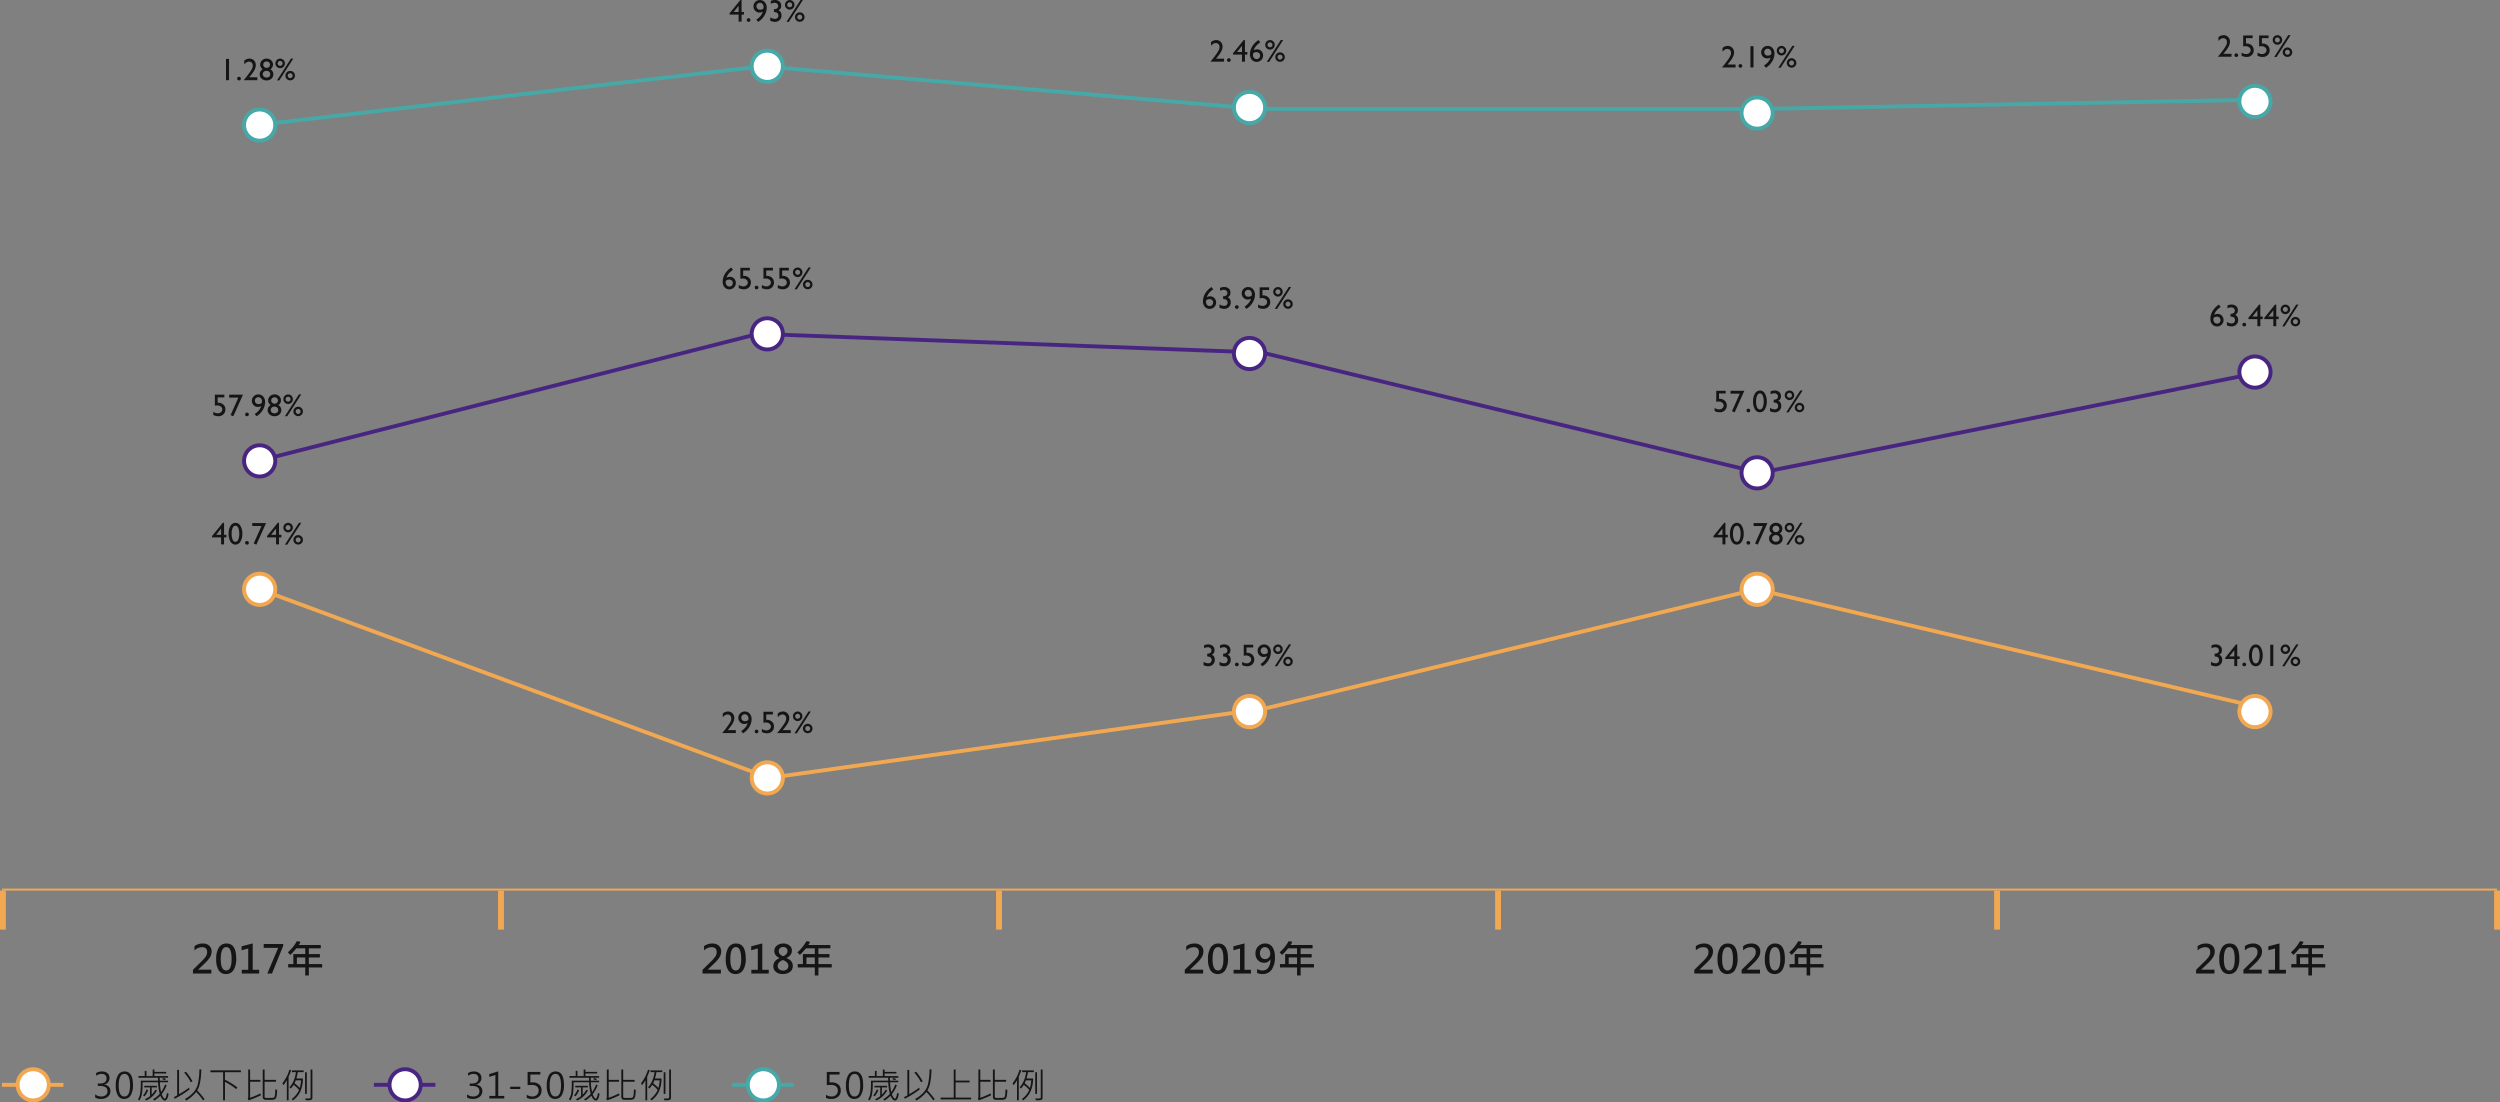 <svg xmlns="http://www.w3.org/2000/svg" width="1280.5" height="564.646" viewBox="0 0 1280.5 564.646">
  <rect x="0" y="0" width="1280.5" height="564.646" fill="#808080" stroke="none"/>
  <g id="Group_48113" data-name="Group 48113" transform="translate(-1418 5775.069)">
    <path id="Path_81562" data-name="Path 81562" d="M1.556-1.925a5.129,5.129,0,0,0,2.83.905A3.335,3.335,0,0,0,6.732-1.85a2.845,2.845,0,0,0,.905-2.2,2.628,2.628,0,0,0-.905-2.136,3.973,3.973,0,0,0-2.61-.756q-.536,0-2.136.105v-6.776H8.508v1.336H3.384V-8.2q.765-.044,1.16-.044A4.9,4.9,0,0,1,7.906-7.167,3.83,3.83,0,0,1,9.123-4.14,4.057,4.057,0,0,1,7.8-.94,5.026,5.026,0,0,1,4.342.229,5.4,5.4,0,0,1,1.556-.334ZM11.8-6.53a10.307,10.307,0,0,1,1.173-5.458,3.773,3.773,0,0,1,3.388-1.854q4.245,0,4.245,6.979a9.857,9.857,0,0,1-1.165,5.243A3.762,3.762,0,0,1,16.053.229a3.5,3.5,0,0,1-3.164-1.775A9.544,9.544,0,0,1,11.8-6.53Zm1.494-.079q0,5.59,2.918,5.59,2.892,0,2.892-5.669,0-5.9-2.821-5.9Q13.293-12.586,13.293-6.609ZM38.847-2.452Q38.381,1.037,36.9,1.037A1.735,1.735,0,0,1,35.669.312a5.859,5.859,0,0,1-1.033-1.718,15.139,15.139,0,0,1-3.059,2.452l-.7-.668a13.66,13.66,0,0,0,3.419-2.751A27.314,27.314,0,0,1,33.468-8.3H25.514a37.179,37.179,0,0,1-.255,5.581A9.72,9.72,0,0,1,23.923.993L23.149.448A8.4,8.4,0,0,0,24.305-2.61a39.226,39.226,0,0,0,.286-6.53h8.842q-.018-.422-.018-1.494H23.422v-.87h3.2V-14.15h.888V-11.5H30.69v-3.331H31.6v1.2h6.012v.809H31.6V-11.5h7v.87H34.364a5.7,5.7,0,0,0-.035.677q0,.4.035.817h4.228V-8.3H34.417a22.406,22.406,0,0,0,.615,4.983,15.936,15.936,0,0,0,2.03-3.85l.809.413a17.082,17.082,0,0,1-2.549,4.535,5.956,5.956,0,0,0,.773,1.6q.492.712.826.712.22,0,.545-.694A8.274,8.274,0,0,0,38-2.8ZM37.44-10.028l-.378.668A7.7,7.7,0,0,0,35.6-9.773l.4-.721A8.162,8.162,0,0,1,37.44-10.028ZM32.905-4.14a11.208,11.208,0,0,1-5.546,5.15L26.753.343a13.812,13.812,0,0,0,2.593-1.529v-4.5H26.392v-.826H32.87v.826H30.189v3.709A10.6,10.6,0,0,0,32.1-4.5Zm-4.5-.105A12.127,12.127,0,0,1,26.533-1.1l-.773-.448A11.1,11.1,0,0,0,27.6-4.658ZM57.264.325l-.721.65a31.141,31.141,0,0,0-3.551-4.307A18.424,18.424,0,0,1,47.9,1.046L47.2.272A16.658,16.658,0,0,0,51.463-3a10.041,10.041,0,0,0,2.421-4.588,36.225,36.225,0,0,0,.734-7.317h1q-.193,7.849-2.1,10.767A42,42,0,0,1,57.264.325ZM49.5-4.553A56.087,56.087,0,0,1,41.944.158L41.566-.7l1.688-.914V-14.669h.958V-2.2A56.172,56.172,0,0,0,49.4-5.581Zm1.6-4.21-.861.448a24.443,24.443,0,0,0-3.419-4.948l.914-.439A25.71,25.71,0,0,1,51.1-8.763ZM75.909.466H60.282V-.466H67V-14.818h.958v5.643h7.163v.949H67.955V-.466h7.954ZM94.467-4.377A17.777,17.777,0,0,1,94.3-2.008a6.262,6.262,0,0,1-.36,1.639,2.06,2.06,0,0,1-.593.681,3.369,3.369,0,0,1-1.762.343q-1.358.031-1.736.031Q88.7.686,88.218.637A1.208,1.208,0,0,1,87.4.2a1.389,1.389,0,0,1-.334-.94v-14.1h.958v5.3h5.827v.949H88.024V-.809A.437.437,0,0,0,88.24-.4a6.538,6.538,0,0,0,1.806.123q1.723,0,2.408-.079t.861-1.261a21.59,21.59,0,0,0,.176-3.063ZM86.135-1.635A66.778,66.778,0,0,1,79.8.976L79.367-.07A.73.73,0,0,0,79.639-.6V-14.836h.967v5.3h5.256v.949H80.606V-.36a42.228,42.228,0,0,0,5.256-2.232ZM112.506-.22a.957.957,0,0,1-.457.817,3.385,3.385,0,0,1-1.767.316H109.1L108.761,0a18.41,18.41,0,0,0,2.588-.083.374.374,0,0,0,.233-.4V-14.818h.923Zm-10.89-14.212q-.3.888-.8,2.118l-.5,1.187V.914h-.9V-9.343a23.269,23.269,0,0,1-1.767,2.558l-.483-1.046a20.286,20.286,0,0,0,3.577-6.943Zm6.407.949h-2.971a29.259,29.259,0,0,1-.756,3.243h3.366A16.953,16.953,0,0,1,106.476-3.9,11.93,11.93,0,0,1,102.548.976l-.624-.7a11.966,11.966,0,0,0,3.762-4.632,13.244,13.244,0,0,0-2.812-2.61A10.238,10.238,0,0,1,101.4-5.1l-.633-.659q2.531-2.6,3.331-7.726h-2.083v-.9h6.012ZM106.7-9.308h-2.716q-.272.765-.633,1.529a16.379,16.379,0,0,1,2.681,2.4A17.8,17.8,0,0,0,106.7-9.308Zm2.953,6.935h-.9V-13.447h.9Z" transform="translate(1839.5 -5212.424)" fill="#151515"/>
    <g id="Path_81563" data-name="Path 81563" transform="translate(1800 -5228.424)" fill="#fff">
      <path d="M 9 17 C 4.589 17 1 13.411 1 9 C 1 4.589 4.589 1 9 1 C 13.411 1 17 4.589 17 9 C 17 13.411 13.411 17 9 17 Z" stroke="none"/>
      <path d="M 9 2 C 5.14 2 2 5.14 2 9 C 2 12.86 5.14 16 9 16 C 12.86 16 16 12.86 16 9 C 16 5.14 12.86 2 9 2 M 9 0 C 13.971 0 18 4.029 18 9 C 18 13.971 13.971 18 9 18 C 4.029 18 0 13.971 0 9 C 0 4.029 4.029 0 9 0 Z" stroke="none" fill="#46a8a7"/>
    </g>
    <path id="Path_81564" data-name="Path 81564" d="M8,0H0" transform="translate(1816.5 -5219.424)" fill="none" stroke="#46a8a7" stroke-width="2"/>
    <path id="Path_81565" data-name="Path 81565" d="M8,0H0" transform="translate(1793 -5219.424)" fill="none" stroke="#46a8a7" stroke-width="2"/>
    <path id="Path_81566" data-name="Path 81566" d="M1.23-2.127A4.936,4.936,0,0,0,4.377-1.02a3.535,3.535,0,0,0,2.29-.712,2.38,2.38,0,0,0,.883-1.96q0-2.725-3.841-2.725H2.584V-7.673H3.656q3.41,0,3.41-2.549,0-2.364-2.6-2.364a4.307,4.307,0,0,0-2.707.993v-1.468a5.856,5.856,0,0,1,3.076-.782,4.024,4.024,0,0,1,2.676.888A2.92,2.92,0,0,1,8.569-10.6,3.352,3.352,0,0,1,5.836-7.137V-7.1a3.577,3.577,0,0,1,2.333,1.02A3.054,3.054,0,0,1,9.053-3.85,3.655,3.655,0,0,1,7.712-.879,5.2,5.2,0,0,1,4.289.229,5.626,5.626,0,0,1,1.23-.5ZM20.289,0H12.643V-1.31h3.094V-12.015l-3.173.958v-1.415l4.641-1.45V-1.31h3.085Zm8.2-4.843H23.316V-6.012h5.177ZM31.81-1.925a5.129,5.129,0,0,0,2.83.905,3.335,3.335,0,0,0,2.347-.831,2.845,2.845,0,0,0,.905-2.2,2.628,2.628,0,0,0-.905-2.136,3.973,3.973,0,0,0-2.61-.756q-.536,0-2.136.105v-6.776h6.521v1.336H33.639V-8.2q.765-.044,1.16-.044a4.9,4.9,0,0,1,3.362,1.077A3.83,3.83,0,0,1,39.378-4.14a4.057,4.057,0,0,1-1.318,3.2A5.026,5.026,0,0,1,34.6.229,5.4,5.4,0,0,1,31.81-.334ZM42.054-6.53a10.307,10.307,0,0,1,1.173-5.458,3.773,3.773,0,0,1,3.388-1.854q4.245,0,4.245,6.979A9.857,9.857,0,0,1,49.7-1.622,3.762,3.762,0,0,1,46.307.229a3.5,3.5,0,0,1-3.164-1.775A9.544,9.544,0,0,1,42.054-6.53Zm1.494-.079q0,5.59,2.918,5.59,2.892,0,2.892-5.669,0-5.9-2.821-5.9Q43.548-12.586,43.548-6.609ZM69.1-2.452q-.466,3.489-1.951,3.489A1.735,1.735,0,0,1,65.924.312a5.859,5.859,0,0,1-1.033-1.718,15.139,15.139,0,0,1-3.059,2.452l-.7-.668a13.66,13.66,0,0,0,3.419-2.751A27.314,27.314,0,0,1,63.722-8.3H55.768a37.179,37.179,0,0,1-.255,5.581A9.72,9.72,0,0,1,54.178.993L53.4.448A8.4,8.4,0,0,0,54.56-2.61a39.226,39.226,0,0,0,.286-6.53h8.842q-.018-.422-.018-1.494H53.677v-.87h3.2V-14.15h.888V-11.5h3.182v-3.331h.905v1.2h6.012v.809H61.85V-11.5h7v.87H64.619a5.7,5.7,0,0,0-.035.677q0,.4.035.817h4.228V-8.3H64.672a22.406,22.406,0,0,0,.615,4.983,15.936,15.936,0,0,0,2.03-3.85l.809.413a17.082,17.082,0,0,1-2.549,4.535,5.956,5.956,0,0,0,.773,1.6q.492.712.826.712.22,0,.545-.694A8.274,8.274,0,0,0,68.258-2.8ZM67.7-10.028l-.378.668a7.7,7.7,0,0,0-1.459-.413l.4-.721A8.162,8.162,0,0,1,67.7-10.028ZM63.16-4.14a11.208,11.208,0,0,1-5.546,5.15L57.008.343A13.812,13.812,0,0,0,59.6-1.187v-4.5H56.647v-.826h6.478v.826H60.444v3.709A10.6,10.6,0,0,0,62.351-4.5Zm-4.5-.105A12.127,12.127,0,0,1,56.788-1.1l-.773-.448a11.1,11.1,0,0,0,1.837-3.111Zm28.981-.132a17.777,17.777,0,0,1-.171,2.369,6.262,6.262,0,0,1-.36,1.639,2.06,2.06,0,0,1-.593.681,3.369,3.369,0,0,1-1.762.343Q83.4.686,83.018.686q-1.143,0-1.626-.048A1.208,1.208,0,0,1,80.575.2a1.389,1.389,0,0,1-.334-.94v-14.1H81.2v5.3h5.827v.949H81.2V-.809a.437.437,0,0,0,.215.413,6.538,6.538,0,0,0,1.806.123q1.723,0,2.408-.079t.861-1.261a21.59,21.59,0,0,0,.176-3.063ZM79.309-1.635A66.778,66.778,0,0,1,72.972.976L72.542-.07A.73.73,0,0,0,72.814-.6V-14.836h.967v5.3h5.256v.949H73.781V-.36a42.228,42.228,0,0,0,5.256-2.232ZM105.68-.22a.957.957,0,0,1-.457.817,3.385,3.385,0,0,1-1.767.316h-1.178L101.936,0a18.41,18.41,0,0,0,2.588-.083.374.374,0,0,0,.233-.4V-14.818h.923ZM94.791-14.432q-.3.888-.8,2.118l-.5,1.187V.914h-.9V-9.343a23.269,23.269,0,0,1-1.767,2.558l-.483-1.046a20.286,20.286,0,0,0,3.577-6.943Zm6.407.949H98.227a29.259,29.259,0,0,1-.756,3.243h3.366A16.953,16.953,0,0,1,99.651-3.9,11.93,11.93,0,0,1,95.722.976L95.1.272A11.966,11.966,0,0,0,98.86-4.359a13.244,13.244,0,0,0-2.812-2.61A10.238,10.238,0,0,1,94.571-5.1l-.633-.659q2.531-2.6,3.331-7.726H95.186v-.9H101.2ZM99.88-9.308H97.164q-.272.765-.633,1.529a16.379,16.379,0,0,1,2.681,2.4A17.8,17.8,0,0,0,99.88-9.308Zm2.953,6.935h-.9V-13.447h.9Z" transform="translate(1656 -5212.424)" fill="#151515"/>
    <g id="Path_81567" data-name="Path 81567" transform="translate(1616.5 -5228.424)" fill="#fff">
      <path d="M 9 17 C 4.589 17 1 13.411 1 9 C 1 4.589 4.589 1 9 1 C 13.411 1 17 4.589 17 9 C 17 13.411 13.411 17 9 17 Z" stroke="none"/>
      <path d="M 9 2 C 5.14 2 2 5.14 2 9 C 2 12.86 5.14 16 9 16 C 12.86 16 16 12.86 16 9 C 16 5.14 12.86 2 9 2 M 9 0 C 13.971 0 18 4.029 18 9 C 18 13.971 13.971 18 9 18 C 4.029 18 0 13.971 0 9 C 0 4.029 4.029 0 9 0 Z" stroke="none" fill="#492582"/>
    </g>
    <path id="Path_81568" data-name="Path 81568" d="M8,0H0" transform="translate(1633 -5219.424)" fill="none" stroke="#492582" stroke-width="2"/>
    <path id="Path_81569" data-name="Path 81569" d="M8,0H0" transform="translate(1609.5 -5219.424)" fill="none" stroke="#492582" stroke-width="2"/>
    <path id="Path_81570" data-name="Path 81570" d="M1.23-2.127A4.936,4.936,0,0,0,4.377-1.02a3.535,3.535,0,0,0,2.29-.712,2.38,2.38,0,0,0,.883-1.96q0-2.725-3.841-2.725H2.584V-7.673H3.656q3.41,0,3.41-2.549,0-2.364-2.6-2.364a4.307,4.307,0,0,0-2.707.993v-1.468a5.856,5.856,0,0,1,3.076-.782,4.024,4.024,0,0,1,2.676.888A2.92,2.92,0,0,1,8.569-10.6,3.352,3.352,0,0,1,5.836-7.137V-7.1a3.577,3.577,0,0,1,2.333,1.02A3.054,3.054,0,0,1,9.053-3.85,3.655,3.655,0,0,1,7.712-.879,5.2,5.2,0,0,1,4.289.229,5.626,5.626,0,0,1,1.23-.5ZM11.8-6.53a10.307,10.307,0,0,1,1.173-5.458,3.773,3.773,0,0,1,3.388-1.854q4.245,0,4.245,6.979a9.857,9.857,0,0,1-1.165,5.243A3.762,3.762,0,0,1,16.053.229a3.5,3.5,0,0,1-3.164-1.775A9.544,9.544,0,0,1,11.8-6.53Zm1.494-.079q0,5.59,2.918,5.59,2.892,0,2.892-5.669,0-5.9-2.821-5.9Q13.293-12.586,13.293-6.609ZM38.847-2.452Q38.381,1.037,36.9,1.037A1.735,1.735,0,0,1,35.669.312a5.859,5.859,0,0,1-1.033-1.718,15.139,15.139,0,0,1-3.059,2.452l-.7-.668a13.66,13.66,0,0,0,3.419-2.751A27.314,27.314,0,0,1,33.468-8.3H25.514a37.179,37.179,0,0,1-.255,5.581A9.72,9.72,0,0,1,23.923.993L23.149.448A8.4,8.4,0,0,0,24.305-2.61a39.226,39.226,0,0,0,.286-6.53h8.842q-.018-.422-.018-1.494H23.422v-.87h3.2V-14.15h.888V-11.5H30.69v-3.331H31.6v1.2h6.012v.809H31.6V-11.5h7v.87H34.364a5.7,5.7,0,0,0-.035.677q0,.4.035.817h4.228V-8.3H34.417a22.406,22.406,0,0,0,.615,4.983,15.936,15.936,0,0,0,2.03-3.85l.809.413a17.082,17.082,0,0,1-2.549,4.535,5.956,5.956,0,0,0,.773,1.6q.492.712.826.712.22,0,.545-.694A8.274,8.274,0,0,0,38-2.8ZM37.44-10.028l-.378.668A7.7,7.7,0,0,0,35.6-9.773l.4-.721A8.162,8.162,0,0,1,37.44-10.028ZM32.905-4.14a11.208,11.208,0,0,1-5.546,5.15L26.753.343a13.812,13.812,0,0,0,2.593-1.529v-4.5H26.392v-.826H32.87v.826H30.189v3.709A10.6,10.6,0,0,0,32.1-4.5Zm-4.5-.105A12.127,12.127,0,0,1,26.533-1.1l-.773-.448A11.1,11.1,0,0,0,27.6-4.658ZM57.264.325l-.721.65a31.141,31.141,0,0,0-3.551-4.307A18.424,18.424,0,0,1,47.9,1.046L47.2.272A16.658,16.658,0,0,0,51.463-3a10.041,10.041,0,0,0,2.421-4.588,36.225,36.225,0,0,0,.734-7.317h1q-.193,7.849-2.1,10.767A42,42,0,0,1,57.264.325ZM49.5-4.553A56.087,56.087,0,0,1,41.944.158L41.566-.7l1.688-.914V-14.669h.958V-2.2A56.172,56.172,0,0,0,49.4-5.581Zm1.6-4.21-.861.448a24.443,24.443,0,0,0-3.419-4.948l.914-.439A25.71,25.71,0,0,1,51.1-8.763Zm24.789-4.685H67.735V-9.6A37.215,37.215,0,0,1,74.09-5.651l-.571.879a32.516,32.516,0,0,0-5.783-3.744V.9h-.967V-13.447H60.282v-.967H75.891Zm18.575,9.07A17.777,17.777,0,0,1,94.3-2.008a6.262,6.262,0,0,1-.36,1.639,2.06,2.06,0,0,1-.593.681,3.369,3.369,0,0,1-1.762.343q-1.358.031-1.736.031Q88.7.686,88.218.637A1.208,1.208,0,0,1,87.4.2a1.389,1.389,0,0,1-.334-.94v-14.1h.958v5.3h5.827v.949H88.024V-.809A.437.437,0,0,0,88.24-.4a6.538,6.538,0,0,0,1.806.123q1.723,0,2.408-.079t.861-1.261a21.59,21.59,0,0,0,.176-3.063ZM86.135-1.635A66.778,66.778,0,0,1,79.8.976L79.367-.07A.73.73,0,0,0,79.639-.6V-14.836h.967v5.3h5.256v.949H80.606V-.36a42.228,42.228,0,0,0,5.256-2.232ZM112.506-.22a.957.957,0,0,1-.457.817,3.385,3.385,0,0,1-1.767.316H109.1L108.761,0a18.41,18.41,0,0,0,2.588-.083.374.374,0,0,0,.233-.4V-14.818h.923Zm-10.89-14.212q-.3.888-.8,2.118l-.5,1.187V.914h-.9V-9.343a23.269,23.269,0,0,1-1.767,2.558l-.483-1.046a20.286,20.286,0,0,0,3.577-6.943Zm6.407.949h-2.971a29.259,29.259,0,0,1-.756,3.243h3.366A16.953,16.953,0,0,1,106.476-3.9,11.93,11.93,0,0,1,102.548.976l-.624-.7a11.966,11.966,0,0,0,3.762-4.632,13.244,13.244,0,0,0-2.812-2.61A10.238,10.238,0,0,1,101.4-5.1l-.633-.659q2.531-2.6,3.331-7.726h-2.083v-.9h6.012ZM106.7-9.308h-2.716q-.272.765-.633,1.529a16.379,16.379,0,0,1,2.681,2.4A17.8,17.8,0,0,0,106.7-9.308Zm2.953,6.935h-.9V-13.447h.9Z" transform="translate(1465.5 -5212.424)" fill="#151515"/>
    <g id="Path_81571" data-name="Path 81571" transform="translate(1426 -5228.424)" fill="#fff">
      <path d="M 9 17 C 4.589 17 1 13.411 1 9 C 1 4.589 4.589 1 9 1 C 13.411 1 17 4.589 17 9 C 17 13.411 13.411 17 9 17 Z" stroke="none"/>
      <path d="M 9 2 C 5.14 2 2 5.14 2 9 C 2 12.86 5.14 16 9 16 C 12.86 16 16 12.86 16 9 C 16 5.14 12.86 2 9 2 M 9 0 C 13.971 0 18 4.029 18 9 C 18 13.971 13.971 18 9 18 C 4.029 18 0 13.971 0 9 C 0 4.029 4.029 0 9 0 Z" stroke="none" fill="#f2a851"/>
    </g>
    <path id="Path_81572" data-name="Path 81572" d="M8,0H0" transform="translate(1442.5 -5219.424)" fill="none" stroke="#f2a851" stroke-width="2"/>
    <path id="Path_81573" data-name="Path 81573" d="M8,0H0" transform="translate(1419 -5219.424)" fill="none" stroke="#f2a851" stroke-width="2"/>
    <path id="Path_81574" data-name="Path 81574" d="M0,0H1278" transform="translate(1419 -5319.423)" fill="none" stroke="#f2a851" stroke-width="1"/>
    <path id="Path_81575" data-name="Path 81575" d="M-23.759,0h-9.4V-1.914l4.385-4.316a16.663,16.663,0,0,0,2.163-2.48,4.013,4.013,0,0,0,.7-2.275q0-2.51-2.656-2.51a5.654,5.654,0,0,0-3.828,1.67v-2.207a7,7,0,0,1,4.238-1.348,4.779,4.779,0,0,1,3.315,1.108,3.867,3.867,0,0,1,1.235,3.032,5.528,5.528,0,0,1-.781,2.759,15.636,15.636,0,0,1-2.725,3.247l-3.359,3.2v.049h6.719Zm2.495-7.275A11.007,11.007,0,0,1-19.9-13.32a4.445,4.445,0,0,1,3.95-2.061q4.932,0,4.932,7.744A10.617,10.617,0,0,1-12.368-1.8,4.388,4.388,0,0,1-16.274.254,4.165,4.165,0,0,1-20-1.68,10.278,10.278,0,0,1-21.264-7.275Zm2.334-.088q0,5.781,2.8,5.781,2.764,0,2.764-5.9,0-6.055-2.705-6.055Q-18.93-13.535-18.93-7.363ZM.742,0H-8.164V-1.914h3.311V-12.842l-3.4.918v-2.012l5.693-1.494V-1.914h3.3ZM13.081-14.229,7.309,0H4.917l5.566-13.154H3.061v-1.973h10.02ZM33.007-3.115H26.191V1H24.345V-3.115h-8.74V-4.863h2.646v-5.1h6.094V-12.9H19.8a38.13,38.13,0,0,1-3.1,3.359l-1.279-1.318A20.513,20.513,0,0,0,20.048-16.6l1.836.361a6.989,6.989,0,0,1-.859,1.621H32.3V-12.9H26.191v2.939h5.654v1.719H26.191v3.379h6.816ZM24.345-4.863V-8.242H20.068v3.379Z" transform="translate(1550 -5276.423)" fill="#151515"/>
    <path id="Path_81576" data-name="Path 81576" d="M-23.759,0h-9.4V-1.914l4.385-4.316a16.663,16.663,0,0,0,2.163-2.48,4.013,4.013,0,0,0,.7-2.275q0-2.51-2.656-2.51a5.654,5.654,0,0,0-3.828,1.67v-2.207a7,7,0,0,1,4.238-1.348,4.779,4.779,0,0,1,3.315,1.108,3.867,3.867,0,0,1,1.235,3.032,5.528,5.528,0,0,1-.781,2.759,15.636,15.636,0,0,1-2.725,3.247l-3.359,3.2v.049h6.719Zm2.495-7.275A11.007,11.007,0,0,1-19.9-13.32a4.445,4.445,0,0,1,3.95-2.061q4.932,0,4.932,7.744A10.617,10.617,0,0,1-12.368-1.8,4.388,4.388,0,0,1-16.274.254,4.165,4.165,0,0,1-20-1.68,10.278,10.278,0,0,1-21.264-7.275Zm2.334-.088q0,5.781,2.8,5.781,2.764,0,2.764-5.9,0-6.055-2.705-6.055Q-18.93-13.535-18.93-7.363ZM.742,0H-8.164V-1.914h3.311V-12.842l-3.4.918v-2.012l5.693-1.494V-1.914h3.3ZM6.294-7.949q-2.686-1.2-2.686-3.594a3.371,3.371,0,0,1,1.338-2.783,5.182,5.182,0,0,1,3.311-1.055,4.863,4.863,0,0,1,3.1.986,3.173,3.173,0,0,1,1.255,2.627q0,2.5-2.832,3.809v.039q3.281,1.172,3.281,4A3.64,3.64,0,0,1,11.626-.835,6.2,6.2,0,0,1,7.788.254,5.109,5.109,0,0,1,4.429-.84,3.58,3.58,0,0,1,3.1-3.75q0-2.842,3.193-4.16Zm4.063-3.584a1.935,1.935,0,0,0-.6-1.5,2.282,2.282,0,0,0-1.606-.552A2.346,2.346,0,0,0,6.533-13a1.868,1.868,0,0,0-.659,1.455q0,1.777,2.227,2.686Q10.356-9.795,10.356-11.533ZM7.973-6.924Q5.346-5.879,5.346-3.867a2.081,2.081,0,0,0,.781,1.694,3.042,3.042,0,0,0,1.992.64,2.943,2.943,0,0,0,1.938-.625,2.066,2.066,0,0,0,.757-1.68Q10.815-5.918,7.973-6.924ZM33.007-3.115H26.191V1H24.345V-3.115h-8.74V-4.863h2.646v-5.1h6.094V-12.9H19.8a38.13,38.13,0,0,1-3.1,3.359l-1.279-1.318A20.513,20.513,0,0,0,20.048-16.6l1.836.361a6.989,6.989,0,0,1-.859,1.621H32.3V-12.9H26.191v2.939h5.654v1.719H26.191v3.379h6.816ZM24.345-4.863V-8.242H20.068v3.379Z" transform="translate(1811 -5276.423)" fill="#151515"/>
    <path id="Path_81577" data-name="Path 81577" d="M-23.759,0h-9.4V-1.914l4.385-4.316a16.663,16.663,0,0,0,2.163-2.48,4.013,4.013,0,0,0,.7-2.275q0-2.51-2.656-2.51a5.654,5.654,0,0,0-3.828,1.67v-2.207a7,7,0,0,1,4.238-1.348,4.779,4.779,0,0,1,3.315,1.108,3.867,3.867,0,0,1,1.235,3.032,5.528,5.528,0,0,1-.781,2.759,15.636,15.636,0,0,1-2.725,3.247l-3.359,3.2v.049h6.719Zm2.495-7.275A11.007,11.007,0,0,1-19.9-13.32a4.445,4.445,0,0,1,3.95-2.061q4.932,0,4.932,7.744A10.617,10.617,0,0,1-12.368-1.8,4.388,4.388,0,0,1-16.274.254,4.165,4.165,0,0,1-20-1.68,10.278,10.278,0,0,1-21.264-7.275Zm2.334-.088q0,5.781,2.8,5.781,2.764,0,2.764-5.9,0-6.055-2.705-6.055Q-18.93-13.535-18.93-7.363ZM.742,0H-8.164V-1.914h3.311V-12.842l-3.4.918v-2.012l5.693-1.494V-1.914h3.3ZM3.882-2.324a5.31,5.31,0,0,0,2.744.742,3.507,3.507,0,0,0,3.047-1.5A7.217,7.217,0,0,0,10.737-7.3a.109.109,0,0,1-.049-.01A3.437,3.437,0,0,1,7.427-5.537,4.078,4.078,0,0,1,4.277-6.875a4.77,4.77,0,0,1-1.226-3.35,5.13,5.13,0,0,1,1.392-3.711,4.809,4.809,0,0,1,3.628-1.445,4.218,4.218,0,0,1,3.647,1.816,8.8,8.8,0,0,1,1.294,5.156,10.843,10.843,0,0,1-1.631,6.362A5.377,5.377,0,0,1,6.714.254,7,7,0,0,1,3.882-.273Zm1.455-8.154a3.321,3.321,0,0,0,.718,2.241A2.481,2.481,0,0,0,8.042-7.4a2.457,2.457,0,0,0,1.841-.762,2.58,2.58,0,0,0,.737-1.865,4.175,4.175,0,0,0-.728-2.48,2.282,2.282,0,0,0-1.958-1.025,2.308,2.308,0,0,0-1.87.889A3.311,3.311,0,0,0,5.337-10.479ZM33.007-3.115H26.191V1H24.345V-3.115h-8.74V-4.863h2.646v-5.1h6.094V-12.9H19.8a38.13,38.13,0,0,1-3.1,3.359l-1.279-1.318A20.513,20.513,0,0,0,20.048-16.6l1.836.361a6.989,6.989,0,0,1-.859,1.621H32.3V-12.9H26.191v2.939h5.654v1.719H26.191v3.379h6.816ZM24.345-4.863V-8.242H20.068v3.379Z" transform="translate(2058 -5276.423)" fill="#151515"/>
    <path id="Path_81578" data-name="Path 81578" d="M-23.759,0h-9.4V-1.914l4.385-4.316a16.663,16.663,0,0,0,2.163-2.48,4.013,4.013,0,0,0,.7-2.275q0-2.51-2.656-2.51a5.654,5.654,0,0,0-3.828,1.67v-2.207a7,7,0,0,1,4.238-1.348,4.779,4.779,0,0,1,3.315,1.108,3.867,3.867,0,0,1,1.235,3.032,5.528,5.528,0,0,1-.781,2.759,15.636,15.636,0,0,1-2.725,3.247l-3.359,3.2v.049h6.719Zm2.495-7.275A11.007,11.007,0,0,1-19.9-13.32a4.445,4.445,0,0,1,3.95-2.061q4.932,0,4.932,7.744A10.617,10.617,0,0,1-12.368-1.8,4.388,4.388,0,0,1-16.274.254,4.165,4.165,0,0,1-20-1.68,10.278,10.278,0,0,1-21.264-7.275Zm2.334-.088q0,5.781,2.8,5.781,2.764,0,2.764-5.9,0-6.055-2.705-6.055Q-18.93-13.535-18.93-7.363ZM.469,0h-9.4V-1.914L-4.551-6.23a16.663,16.663,0,0,0,2.163-2.48,4.013,4.013,0,0,0,.7-2.275q0-2.51-2.656-2.51a5.654,5.654,0,0,0-3.828,1.67v-2.207a7,7,0,0,1,4.238-1.348A4.779,4.779,0,0,1-.62-14.272,3.867,3.867,0,0,1,.615-11.24,5.528,5.528,0,0,1-.166-8.481,15.636,15.636,0,0,1-2.891-5.234l-3.359,3.2v.049H.469ZM2.964-7.275A11.007,11.007,0,0,1,4.326-13.32a4.445,4.445,0,0,1,3.95-2.061q4.932,0,4.932,7.744A10.617,10.617,0,0,1,11.86-1.8,4.388,4.388,0,0,1,7.954.254,4.165,4.165,0,0,1,4.223-1.68,10.278,10.278,0,0,1,2.964-7.275ZM5.3-7.363q0,5.781,2.8,5.781,2.764,0,2.764-5.9,0-6.055-2.705-6.055Q5.3-13.535,5.3-7.363Zm27.71,4.248H26.191V1H24.345V-3.115h-8.74V-4.863h2.646v-5.1h6.094V-12.9H19.8a38.13,38.13,0,0,1-3.1,3.359l-1.279-1.318A20.513,20.513,0,0,0,20.048-16.6l1.836.361a6.989,6.989,0,0,1-.859,1.621H32.3V-12.9H26.191v2.939h5.654v1.719H26.191v3.379h6.816ZM24.345-4.863V-8.242H20.068v3.379Z" transform="translate(2319 -5276.423)" fill="#151515"/>
    <path id="Path_81579" data-name="Path 81579" d="M-23.759,0h-9.4V-1.914l4.385-4.316a16.663,16.663,0,0,0,2.163-2.48,4.013,4.013,0,0,0,.7-2.275q0-2.51-2.656-2.51a5.654,5.654,0,0,0-3.828,1.67v-2.207a7,7,0,0,1,4.238-1.348,4.779,4.779,0,0,1,3.315,1.108,3.867,3.867,0,0,1,1.235,3.032,5.528,5.528,0,0,1-.781,2.759,15.636,15.636,0,0,1-2.725,3.247l-3.359,3.2v.049h6.719Zm2.495-7.275A11.007,11.007,0,0,1-19.9-13.32a4.445,4.445,0,0,1,3.95-2.061q4.932,0,4.932,7.744A10.617,10.617,0,0,1-12.368-1.8,4.388,4.388,0,0,1-16.274.254,4.165,4.165,0,0,1-20-1.68,10.278,10.278,0,0,1-21.264-7.275Zm2.334-.088q0,5.781,2.8,5.781,2.764,0,2.764-5.9,0-6.055-2.705-6.055Q-18.93-13.535-18.93-7.363ZM.469,0h-9.4V-1.914L-4.551-6.23a16.663,16.663,0,0,0,2.163-2.48,4.013,4.013,0,0,0,.7-2.275q0-2.51-2.656-2.51a5.654,5.654,0,0,0-3.828,1.67v-2.207a7,7,0,0,1,4.238-1.348A4.779,4.779,0,0,1-.62-14.272,3.867,3.867,0,0,1,.615-11.24,5.528,5.528,0,0,1-.166-8.481,15.636,15.636,0,0,1-2.891-5.234l-3.359,3.2v.049H.469ZM12.856,0H3.95V-1.914H7.261V-12.842l-3.4.918v-2.012L9.555-15.43V-1.914h3.3ZM33.007-3.115H26.191V1H24.345V-3.115h-8.74V-4.863h2.646v-5.1h6.094V-12.9H19.8a38.13,38.13,0,0,1-3.1,3.359l-1.279-1.318A20.513,20.513,0,0,0,20.048-16.6l1.836.361a6.989,6.989,0,0,1-.859,1.621H32.3V-12.9H26.191v2.939h5.654v1.719H26.191v3.379h6.816ZM24.345-4.863V-8.242H20.068v3.379Z" transform="translate(2576 -5276.423)" fill="#151515"/>
    <path id="Path_81580" data-name="Path 81580" d="M0,0V20" transform="translate(1419.5 -5318.923)" fill="none" stroke="#f2a851" stroke-width="3"/>
    <path id="Path_81581" data-name="Path 81581" d="M0,0V20" transform="translate(1674.6 -5318.923)" fill="none" stroke="#f2a851" stroke-width="3"/>
    <path id="Path_81582" data-name="Path 81582" d="M0,0V20" transform="translate(1929.699 -5318.923)" fill="none" stroke="#f2a851" stroke-width="3"/>
    <path id="Path_81583" data-name="Path 81583" d="M0,0V20" transform="translate(2185.299 -5318.923)" fill="none" stroke="#f2a851" stroke-width="3"/>
    <path id="Path_81584" data-name="Path 81584" d="M0,0V20" transform="translate(2440.898 -5318.923)" fill="none" stroke="#f2a851" stroke-width="3"/>
    <path id="Path_81585" data-name="Path 81585" d="M0,0V20" transform="translate(2697 -5318.923)" fill="none" stroke="#f2a851" stroke-width="3"/>
    <path id="Path_81586" data-name="Path 81586" d="M-17.88-11.055h.641V-4.93h1.219V-3.6H-17.24V0h-1.523V-3.6H-23.38v-.672Zm-.883,6.125V-8.094L-21.287-4.93Zm7.426-6.125A2.874,2.874,0,0,1-8.857-9.48a7.442,7.442,0,0,1,.98,4,7.47,7.47,0,0,1-.98,4.039A2.922,2.922,0,0,1-11.4.109a2.9,2.9,0,0,1-2.547-1.523,7.49,7.49,0,0,1-.961-4.039A7.42,7.42,0,0,1-13.916-9.5,2.965,2.965,0,0,1-11.338-11.055Zm.016,1.484H-11.4a1.6,1.6,0,0,0-1.426,1.105,7.055,7.055,0,0,0-.527,3,7.308,7.308,0,0,0,.516,3.039,1.584,1.584,0,0,0,1.422,1.1,1.6,1.6,0,0,0,1.43-1.1,7.074,7.074,0,0,0,.523-2.992,7.513,7.513,0,0,0-.5-3.023Q-10.47-9.57-11.322-9.57ZM-5.5-1.742a.94.94,0,0,1,.68.273A.9.9,0,0,1-4.537-.8a.872.872,0,0,1-.277.656A.95.95,0,0,1-5.5.125.927.927,0,0,1-6.17-.141.879.879,0,0,1-6.443-.8a.913.913,0,0,1,.273-.672A.913.913,0,0,1-5.5-1.742Zm2.707-9.172H4.271L-.674.125-2.065-.461l4-8.961H-2.791Zm13.058-.141h.641V-4.93h1.219V-3.6H10.908V0H9.385V-3.6H4.767v-.672ZM9.385-4.93V-8.094L6.861-4.93Zm11.73-6.141h1.2L15.13.125h-1.2Zm-.391,6.32a2.352,2.352,0,0,1,1.719.715,2.333,2.333,0,0,1,.719,1.715,2.288,2.288,0,0,1-.715,1.7,2.375,2.375,0,0,1-1.723.7,2.384,2.384,0,0,1-1.73-.7,2.288,2.288,0,0,1-.715-1.7A2.329,2.329,0,0,1,19-4.039,2.367,2.367,0,0,1,20.724-4.75Zm-.016,1.18a1.191,1.191,0,0,0-.879.367,1.21,1.21,0,0,0-.363.883,1.232,1.232,0,0,0,.363.895,1.185,1.185,0,0,0,.879.371,1.222,1.222,0,0,0,.9-.367,1.222,1.222,0,0,0,.367-.9,1.2,1.2,0,0,0-.367-.887A1.229,1.229,0,0,0,20.709-3.57Zm-5.133-7.469a2.329,2.329,0,0,1,1.719.719,2.367,2.367,0,0,1,.711,1.727,2.352,2.352,0,0,1-.715,1.719,2.333,2.333,0,0,1-1.715.719,2.333,2.333,0,0,1-1.715-.719,2.352,2.352,0,0,1-.715-1.719,2.367,2.367,0,0,1,.711-1.727A2.329,2.329,0,0,1,15.576-11.039Zm-.016,1.18a1.219,1.219,0,0,0-.895.371,1.219,1.219,0,0,0-.371.895,1.191,1.191,0,0,0,.375.883,1.23,1.23,0,0,0,.891.367,1.226,1.226,0,0,0,.895-.367,1.2,1.2,0,0,0,.371-.883,1.222,1.222,0,0,0-.367-.9A1.222,1.222,0,0,0,15.56-9.859Z" transform="translate(1550 -5496.227)" fill="#151515"/>
    <path id="Path_81587" data-name="Path 81587" d="M-20.263-1.508h4.156V0h-6.906V-.109l.656-.773q1.539-1.906,2.449-3.234A12.257,12.257,0,0,0-18.72-6.125a3.537,3.537,0,0,0,.277-1.344,2.078,2.078,0,0,0-.523-1.48,1.816,1.816,0,0,0-1.391-.559,2.466,2.466,0,0,0-1.293.387,3.961,3.961,0,0,0-1.145,1.09v-1.984a4.119,4.119,0,0,1,2.625-1.039,3.143,3.143,0,0,1,2.355.953,3.333,3.333,0,0,1,.926,2.422,4.762,4.762,0,0,1-.23,1.4,8.043,8.043,0,0,1-.816,1.719,23.214,23.214,0,0,1-1.992,2.652ZM-12.408.125l-.961-1.133a8.967,8.967,0,0,0,2.117-1.855A5.871,5.871,0,0,0-10.041-5.1a3.234,3.234,0,0,1-1.742.461,2.871,2.871,0,0,1-2.145-.93A3.108,3.108,0,0,1-14.822-7.8a3.123,3.123,0,0,1,.953-2.3,3.181,3.181,0,0,1,2.328-.945A3.22,3.22,0,0,1-9.01-9.937,4.177,4.177,0,0,1-8.025-7.07,7.676,7.676,0,0,1-9.26-3.059,9.282,9.282,0,0,1-12.408.125Zm2.672-6.781a7.211,7.211,0,0,0,.094-.812,2.261,2.261,0,0,0-.527-1.547,1.72,1.72,0,0,0-1.355-.6,1.672,1.672,0,0,0-1.254.512,1.772,1.772,0,0,0-.5,1.285,1.64,1.64,0,0,0,.539,1.227,1.8,1.8,0,0,0,1.289.516A2.976,2.976,0,0,0-9.736-6.656ZM-5.5-1.742a.94.94,0,0,1,.68.273A.9.9,0,0,1-4.537-.8a.872.872,0,0,1-.277.656A.95.95,0,0,1-5.5.125.927.927,0,0,1-6.17-.141.879.879,0,0,1-6.443-.8a.913.913,0,0,1,.273-.672A.913.913,0,0,1-5.5-1.742Zm3.543-9.172H2.889v1.391H-.533v2.758q.164-.016.336-.016a3.652,3.652,0,0,1,2.609.965A3.229,3.229,0,0,1,3.435-3.359a3.3,3.3,0,0,1-1.012,2.5A3.642,3.642,0,0,1-.2.109,5.587,5.587,0,0,1-2.775-.531V-2.141a4.231,4.231,0,0,0,2.3.766,2.446,2.446,0,0,0,1.652-.574,1.79,1.79,0,0,0,.668-1.41,1.787,1.787,0,0,0-.727-1.449A2.807,2.807,0,0,0-.69-5.391a3.422,3.422,0,0,0-1.266.156Zm9.84,9.406h4.156V0H5.135V-.109l.656-.773Q7.33-2.789,8.24-4.117A12.257,12.257,0,0,0,9.427-6.125,3.537,3.537,0,0,0,9.7-7.469a2.078,2.078,0,0,0-.523-1.48,1.816,1.816,0,0,0-1.391-.559A2.466,2.466,0,0,0,6.5-9.121a3.961,3.961,0,0,0-1.145,1.09v-1.984a4.119,4.119,0,0,1,2.625-1.039,3.143,3.143,0,0,1,2.355.953A3.333,3.333,0,0,1,11.26-7.68a4.762,4.762,0,0,1-.23,1.4,8.043,8.043,0,0,1-.816,1.719A23.214,23.214,0,0,1,8.22-1.906Zm13.23-9.562h1.2L15.13.125h-1.2Zm-.391,6.32a2.352,2.352,0,0,1,1.719.715,2.333,2.333,0,0,1,.719,1.715,2.288,2.288,0,0,1-.715,1.7,2.375,2.375,0,0,1-1.723.7,2.384,2.384,0,0,1-1.73-.7,2.288,2.288,0,0,1-.715-1.7A2.329,2.329,0,0,1,19-4.039,2.367,2.367,0,0,1,20.724-4.75Zm-.016,1.18a1.191,1.191,0,0,0-.879.367,1.21,1.21,0,0,0-.363.883,1.232,1.232,0,0,0,.363.895,1.185,1.185,0,0,0,.879.371,1.222,1.222,0,0,0,.9-.367,1.222,1.222,0,0,0,.367-.9,1.2,1.2,0,0,0-.367-.887A1.229,1.229,0,0,0,20.709-3.57Zm-5.133-7.469a2.329,2.329,0,0,1,1.719.719,2.367,2.367,0,0,1,.711,1.727,2.352,2.352,0,0,1-.715,1.719,2.333,2.333,0,0,1-1.715.719,2.333,2.333,0,0,1-1.715-.719,2.352,2.352,0,0,1-.715-1.719,2.367,2.367,0,0,1,.711-1.727A2.329,2.329,0,0,1,15.576-11.039Zm-.016,1.18a1.219,1.219,0,0,0-.895.371,1.219,1.219,0,0,0-.371.895,1.191,1.191,0,0,0,.375.883,1.23,1.23,0,0,0,.891.367,1.226,1.226,0,0,0,.895-.367,1.2,1.2,0,0,0,.371-.883,1.222,1.222,0,0,0-.367-.9A1.222,1.222,0,0,0,15.56-9.859Z" transform="translate(1811 -5399.594)" fill="#151515"/>
    <path id="Path_81588" data-name="Path 81588" d="M-20.677-6.352h.094a2.476,2.476,0,0,0,1.559-.422A1.469,1.469,0,0,0-18.49-8a1.491,1.491,0,0,0-.52-1.18,2,2,0,0,0-1.363-.453,4.215,4.215,0,0,0-1.891.531v-1.492a4.581,4.581,0,0,1,2.078-.477,3.411,3.411,0,0,1,2.379.789,2.763,2.763,0,0,1,.871,2.156,2.691,2.691,0,0,1-.336,1.395,2.743,2.743,0,0,1-1.07.973,2.231,2.231,0,0,1,.938.613,2.634,2.634,0,0,1,.461.879,3.586,3.586,0,0,1,.164,1.094,3.168,3.168,0,0,1-.953,2.363,3.3,3.3,0,0,1-2.406.934,5.133,5.133,0,0,1-2.4-.6v-1.7a4.518,4.518,0,0,0,2.4.773,1.74,1.74,0,0,0,1.27-.469,1.657,1.657,0,0,0,.48-1.242,1.729,1.729,0,0,0-.4-1.133,1.5,1.5,0,0,0-.52-.4,5.237,5.237,0,0,0-1.23-.246l-.141-.016Zm8.16,0h.094a2.476,2.476,0,0,0,1.559-.422A1.469,1.469,0,0,0-10.33-8a1.491,1.491,0,0,0-.52-1.18,2,2,0,0,0-1.363-.453A4.215,4.215,0,0,0-14.1-9.1v-1.492a4.581,4.581,0,0,1,2.078-.477,3.411,3.411,0,0,1,2.379.789,2.763,2.763,0,0,1,.871,2.156A2.691,2.691,0,0,1-9.111-6.73a2.743,2.743,0,0,1-1.07.973,2.231,2.231,0,0,1,.937.613,2.634,2.634,0,0,1,.461.879,3.586,3.586,0,0,1,.164,1.094A3.168,3.168,0,0,1-9.572-.809a3.3,3.3,0,0,1-2.406.934,5.133,5.133,0,0,1-2.4-.6v-1.7a4.518,4.518,0,0,0,2.4.773,1.74,1.74,0,0,0,1.27-.469,1.657,1.657,0,0,0,.48-1.242,1.729,1.729,0,0,0-.4-1.133,1.5,1.5,0,0,0-.52-.4,5.237,5.237,0,0,0-1.23-.246l-.141-.016ZM-5.5-1.742a.94.94,0,0,1,.68.273A.9.9,0,0,1-4.537-.8a.872.872,0,0,1-.277.656A.95.95,0,0,1-5.5.125.927.927,0,0,1-6.17-.141.879.879,0,0,1-6.443-.8a.913.913,0,0,1,.273-.672A.913.913,0,0,1-5.5-1.742Zm3.543-9.172H2.889v1.391H-.533v2.758q.164-.016.336-.016a3.652,3.652,0,0,1,2.609.965A3.229,3.229,0,0,1,3.435-3.359a3.3,3.3,0,0,1-1.012,2.5A3.642,3.642,0,0,1-.2.109,5.587,5.587,0,0,1-2.775-.531V-2.141a4.231,4.231,0,0,0,2.3.766,2.446,2.446,0,0,0,1.652-.574,1.79,1.79,0,0,0,.668-1.41,1.787,1.787,0,0,0-.727-1.449A2.807,2.807,0,0,0-.69-5.391a3.422,3.422,0,0,0-1.266.156ZM7.58.125,6.619-1.008A8.967,8.967,0,0,0,8.736-2.863,5.871,5.871,0,0,0,9.947-5.1,3.234,3.234,0,0,1,8.2-4.641,2.871,2.871,0,0,1,6.06-5.57,3.108,3.108,0,0,1,5.166-7.8a3.123,3.123,0,0,1,.953-2.3,3.181,3.181,0,0,1,2.328-.945,3.22,3.22,0,0,1,2.531,1.117,4.177,4.177,0,0,1,.984,2.867,7.676,7.676,0,0,1-1.234,4.012A9.282,9.282,0,0,1,7.58.125Zm2.672-6.781a7.211,7.211,0,0,0,.094-.812,2.261,2.261,0,0,0-.527-1.547,1.72,1.72,0,0,0-1.355-.6,1.672,1.672,0,0,0-1.254.512,1.772,1.772,0,0,0-.5,1.285,1.64,1.64,0,0,0,.539,1.227,1.8,1.8,0,0,0,1.289.516A2.976,2.976,0,0,0,10.252-6.656ZM21.115-11.07h1.2L15.13.125h-1.2Zm-.391,6.32a2.352,2.352,0,0,1,1.719.715,2.333,2.333,0,0,1,.719,1.715,2.288,2.288,0,0,1-.715,1.7,2.375,2.375,0,0,1-1.723.7,2.384,2.384,0,0,1-1.73-.7,2.288,2.288,0,0,1-.715-1.7A2.329,2.329,0,0,1,19-4.039,2.367,2.367,0,0,1,20.724-4.75Zm-.016,1.18a1.191,1.191,0,0,0-.879.367,1.21,1.21,0,0,0-.363.883,1.232,1.232,0,0,0,.363.895,1.185,1.185,0,0,0,.879.371,1.222,1.222,0,0,0,.9-.367,1.222,1.222,0,0,0,.367-.9,1.2,1.2,0,0,0-.367-.887A1.229,1.229,0,0,0,20.709-3.57Zm-5.133-7.469a2.329,2.329,0,0,1,1.719.719,2.367,2.367,0,0,1,.711,1.727,2.352,2.352,0,0,1-.715,1.719,2.333,2.333,0,0,1-1.715.719,2.333,2.333,0,0,1-1.715-.719,2.352,2.352,0,0,1-.715-1.719,2.367,2.367,0,0,1,.711-1.727A2.329,2.329,0,0,1,15.576-11.039Zm-.016,1.18a1.219,1.219,0,0,0-.895.371,1.219,1.219,0,0,0-.371.895,1.191,1.191,0,0,0,.375.883,1.23,1.23,0,0,0,.891.367,1.226,1.226,0,0,0,.895-.367,1.2,1.2,0,0,0,.371-.883,1.222,1.222,0,0,0-.367-.9A1.222,1.222,0,0,0,15.56-9.859Z" transform="translate(2057 -5433.925)" fill="#151515"/>
    <path id="Path_81589" data-name="Path 81589" d="M-17.88-11.055h.641V-4.93h1.219V-3.6H-17.24V0h-1.523V-3.6H-23.38v-.672Zm-.883,6.125V-8.094L-21.287-4.93Zm7.426-6.125A2.874,2.874,0,0,1-8.857-9.48a7.442,7.442,0,0,1,.98,4,7.47,7.47,0,0,1-.98,4.039A2.922,2.922,0,0,1-11.4.109a2.9,2.9,0,0,1-2.547-1.523,7.49,7.49,0,0,1-.961-4.039A7.42,7.42,0,0,1-13.916-9.5,2.965,2.965,0,0,1-11.338-11.055Zm.016,1.484H-11.4a1.6,1.6,0,0,0-1.426,1.105,7.055,7.055,0,0,0-.527,3,7.308,7.308,0,0,0,.516,3.039,1.584,1.584,0,0,0,1.422,1.1,1.6,1.6,0,0,0,1.43-1.1,7.074,7.074,0,0,0,.523-2.992,7.513,7.513,0,0,0-.5-3.023Q-10.47-9.57-11.322-9.57ZM-5.5-1.742a.94.94,0,0,1,.68.273A.9.9,0,0,1-4.537-.8a.872.872,0,0,1-.277.656A.95.95,0,0,1-5.5.125.927.927,0,0,1-6.17-.141.879.879,0,0,1-6.443-.8a.913.913,0,0,1,.273-.672A.913.913,0,0,1-5.5-1.742Zm2.707-9.172H4.271L-.674.125-2.065-.461l4-8.961H-2.791Zm8.144,2.93a2.862,2.862,0,0,1,.961-2.176,3.323,3.323,0,0,1,2.352-.895,3.241,3.241,0,0,1,2.309.887,2.882,2.882,0,0,1,.941,2.184A2.852,2.852,0,0,1,10.556-5.57a2.806,2.806,0,0,1,1.516,2.578,2.871,2.871,0,0,1-.984,2.234A3.582,3.582,0,0,1,8.6.125a3.6,3.6,0,0,1-2.492-.9A2.875,2.875,0,0,1,5.1-3.008,2.818,2.818,0,0,1,6.65-5.57a3.854,3.854,0,0,1-1-1.121A2.685,2.685,0,0,1,5.353-7.984Zm5.008.047a1.542,1.542,0,0,0-.488-1.172A1.732,1.732,0,0,0,8.635-9.57a1.746,1.746,0,0,0-1.242.453,1.523,1.523,0,0,0-.484,1.164A1.546,1.546,0,0,0,7.42-6.789,1.726,1.726,0,0,0,8.65-6.3a1.684,1.684,0,0,0,1.211-.48A1.542,1.542,0,0,0,10.361-7.937Zm.133,5.008v-.156a1.556,1.556,0,0,0-.535-1.223,2.017,2.017,0,0,0-1.387-.473A1.955,1.955,0,0,0,7.209-4.3,1.587,1.587,0,0,0,6.681-3.07,1.571,1.571,0,0,0,7.22-1.836a2.033,2.033,0,0,0,1.4.477A2.04,2.04,0,0,0,9.967-1.8,1.4,1.4,0,0,0,10.494-2.93ZM21.115-11.07h1.2L15.13.125h-1.2Zm-.391,6.32a2.352,2.352,0,0,1,1.719.715,2.333,2.333,0,0,1,.719,1.715,2.288,2.288,0,0,1-.715,1.7,2.375,2.375,0,0,1-1.723.7,2.384,2.384,0,0,1-1.73-.7,2.288,2.288,0,0,1-.715-1.7A2.329,2.329,0,0,1,19-4.039,2.367,2.367,0,0,1,20.724-4.75Zm-.016,1.18a1.191,1.191,0,0,0-.879.367,1.21,1.21,0,0,0-.363.883,1.232,1.232,0,0,0,.363.895,1.185,1.185,0,0,0,.879.371,1.222,1.222,0,0,0,.9-.367,1.222,1.222,0,0,0,.367-.9,1.2,1.2,0,0,0-.367-.887A1.229,1.229,0,0,0,20.709-3.57Zm-5.133-7.469a2.329,2.329,0,0,1,1.719.719,2.367,2.367,0,0,1,.711,1.727,2.352,2.352,0,0,1-.715,1.719,2.333,2.333,0,0,1-1.715.719,2.333,2.333,0,0,1-1.715-.719,2.352,2.352,0,0,1-.715-1.719,2.367,2.367,0,0,1,.711-1.727A2.329,2.329,0,0,1,15.576-11.039Zm-.016,1.18a1.219,1.219,0,0,0-.895.371,1.219,1.219,0,0,0-.371.895,1.191,1.191,0,0,0,.375.883,1.23,1.23,0,0,0,.891.367,1.226,1.226,0,0,0,.895-.367,1.2,1.2,0,0,0,.371-.883,1.222,1.222,0,0,0-.367-.9A1.222,1.222,0,0,0,15.56-9.859Z" transform="translate(2319 -5496.227)" fill="#151515"/>
    <path id="Path_81590" data-name="Path 81590" d="M-20.677-6.352h.094a2.476,2.476,0,0,0,1.559-.422A1.469,1.469,0,0,0-18.49-8a1.491,1.491,0,0,0-.52-1.18,2,2,0,0,0-1.363-.453,4.215,4.215,0,0,0-1.891.531v-1.492a4.581,4.581,0,0,1,2.078-.477,3.411,3.411,0,0,1,2.379.789,2.763,2.763,0,0,1,.871,2.156,2.691,2.691,0,0,1-.336,1.395,2.743,2.743,0,0,1-1.07.973,2.231,2.231,0,0,1,.938.613,2.634,2.634,0,0,1,.461.879,3.586,3.586,0,0,1,.164,1.094,3.168,3.168,0,0,1-.953,2.363,3.3,3.3,0,0,1-2.406.934,5.133,5.133,0,0,1-2.4-.6v-1.7a4.518,4.518,0,0,0,2.4.773,1.74,1.74,0,0,0,1.27-.469,1.657,1.657,0,0,0,.48-1.242,1.729,1.729,0,0,0-.4-1.133,1.5,1.5,0,0,0-.52-.4,5.237,5.237,0,0,0-1.23-.246l-.141-.016Zm10.957-4.7h.641V-4.93h1.219V-3.6H-9.08V0H-10.6V-3.6H-15.22v-.672ZM-10.6-4.93V-8.094L-13.127-4.93ZM-5.5-1.742a.94.94,0,0,1,.68.273A.9.9,0,0,1-4.537-.8a.872.872,0,0,1-.277.656A.95.95,0,0,1-5.5.125.927.927,0,0,1-6.17-.141.879.879,0,0,1-6.443-.8a.913.913,0,0,1,.273-.672A.913.913,0,0,1-5.5-1.742ZM.49-11.055A2.874,2.874,0,0,1,2.971-9.48a7.442,7.442,0,0,1,.98,4,7.47,7.47,0,0,1-.98,4.039A2.922,2.922,0,0,1,.428.109,2.9,2.9,0,0,1-2.119-1.414,7.49,7.49,0,0,1-3.08-5.453,7.42,7.42,0,0,1-2.088-9.5,2.965,2.965,0,0,1,.49-11.055ZM.506-9.57H.428A1.6,1.6,0,0,0-1-8.465a7.055,7.055,0,0,0-.527,3A7.308,7.308,0,0,0-1.01-2.43a1.584,1.584,0,0,0,1.422,1.1,1.6,1.6,0,0,0,1.43-1.1,7.074,7.074,0,0,0,.523-2.992,7.513,7.513,0,0,0-.5-3.023Q1.357-9.57.506-9.57Zm7.316-1.344H9.385V0H7.822Zm13.293-.156h1.2L15.13.125h-1.2Zm-.391,6.32a2.352,2.352,0,0,1,1.719.715,2.333,2.333,0,0,1,.719,1.715,2.288,2.288,0,0,1-.715,1.7,2.375,2.375,0,0,1-1.723.7,2.384,2.384,0,0,1-1.73-.7,2.288,2.288,0,0,1-.715-1.7A2.329,2.329,0,0,1,19-4.039,2.367,2.367,0,0,1,20.724-4.75Zm-.016,1.18a1.191,1.191,0,0,0-.879.367,1.21,1.21,0,0,0-.363.883,1.232,1.232,0,0,0,.363.895,1.185,1.185,0,0,0,.879.371,1.222,1.222,0,0,0,.9-.367,1.222,1.222,0,0,0,.367-.9,1.2,1.2,0,0,0-.367-.887A1.229,1.229,0,0,0,20.709-3.57Zm-5.133-7.469a2.329,2.329,0,0,1,1.719.719,2.367,2.367,0,0,1,.711,1.727,2.352,2.352,0,0,1-.715,1.719,2.333,2.333,0,0,1-1.715.719,2.333,2.333,0,0,1-1.715-.719,2.352,2.352,0,0,1-.715-1.719,2.367,2.367,0,0,1,.711-1.727A2.329,2.329,0,0,1,15.576-11.039Zm-.016,1.18a1.219,1.219,0,0,0-.895.371,1.219,1.219,0,0,0-.371.895,1.191,1.191,0,0,0,.375.883,1.23,1.23,0,0,0,.891.367,1.226,1.226,0,0,0,.895-.367,1.2,1.2,0,0,0,.371-.883,1.222,1.222,0,0,0-.367-.9A1.222,1.222,0,0,0,15.56-9.859Z" transform="translate(2573 -5433.925)" fill="#151515"/>
    <path id="Path_81447" data-name="Path 81447" d="M-11377.93-7045.712l260.91,96.6,254.295-35.626,251.254-60.977,259.763,60.977" transform="translate(12929 1572.485)" fill="none" stroke="#f2a851" stroke-width="2"/>
    <g id="Path_81591" data-name="Path 81591" transform="translate(1542 -5482.227)" fill="#fff">
      <path d="M 9 17 C 4.589 17 1 13.411 1 9 C 1 4.589 4.589 1 9 1 C 13.411 1 17 4.589 17 9 C 17 13.411 13.411 17 9 17 Z" stroke="none"/>
      <path d="M 9 2 C 5.14 2 2 5.14 2 9 C 2 12.86 5.14 16 9 16 C 12.86 16 16 12.86 16 9 C 16 5.14 12.86 2 9 2 M 9 0 C 13.971 0 18 4.029 18 9 C 18 13.971 13.971 18 9 18 C 4.029 18 0 13.971 0 9 C 0 4.029 4.029 0 9 0 Z" stroke="none" fill="#f2a851"/>
    </g>
    <g id="Path_81592" data-name="Path 81592" transform="translate(1802 -5385.624)" fill="#fff">
      <path d="M 9 17 C 4.589 17 1 13.411 1 9 C 1 4.589 4.589 1 9 1 C 13.411 1 17 4.589 17 9 C 17 13.411 13.411 17 9 17 Z" stroke="none"/>
      <path d="M 9 2 C 5.14 2 2 5.14 2 9 C 2 12.86 5.14 16 9 16 C 12.86 16 16 12.86 16 9 C 16 5.14 12.86 2 9 2 M 9 0 C 13.971 0 18 4.029 18 9 C 18 13.971 13.971 18 9 18 C 4.029 18 0 13.971 0 9 C 0 4.029 4.029 0 9 0 Z" stroke="none" fill="#f2a851"/>
    </g>
    <g id="Path_81593" data-name="Path 81593" transform="translate(2049 -5419.594)" fill="#fff">
      <path d="M 9 17 C 4.589 17 1 13.411 1 9 C 1 4.589 4.589 1 9 1 C 13.411 1 17 4.589 17 9 C 17 13.411 13.411 17 9 17 Z" stroke="none"/>
      <path d="M 9 2 C 5.14 2 2 5.14 2 9 C 2 12.86 5.14 16 9 16 C 12.86 16 16 12.86 16 9 C 16 5.14 12.86 2 9 2 M 9 0 C 13.971 0 18 4.029 18 9 C 18 13.971 13.971 18 9 18 C 4.029 18 0 13.971 0 9 C 0 4.029 4.029 0 9 0 Z" stroke="none" fill="#f2a851"/>
    </g>
    <g id="Path_81594" data-name="Path 81594" transform="translate(2309 -5482.227)" fill="#fff">
      <path d="M 9 17 C 4.589 17 1 13.411 1 9 C 1 4.589 4.589 1 9 1 C 13.411 1 17 4.589 17 9 C 17 13.411 13.411 17 9 17 Z" stroke="none"/>
      <path d="M 9 2 C 5.14 2 2 5.14 2 9 C 2 12.86 5.14 16 9 16 C 12.86 16 16 12.86 16 9 C 16 5.14 12.86 2 9 2 M 9 0 C 13.971 0 18 4.029 18 9 C 18 13.971 13.971 18 9 18 C 4.029 18 0 13.971 0 9 C 0 4.029 4.029 0 9 0 Z" stroke="none" fill="#f2a851"/>
    </g>
    <g id="Path_81595" data-name="Path 81595" transform="translate(2564 -5419.594)" fill="#fff">
      <path d="M 9 17 C 4.589 17 1 13.411 1 9 C 1 4.589 4.589 1 9 1 C 13.411 1 17 4.589 17 9 C 17 13.411 13.411 17 9 17 Z" stroke="none"/>
      <path d="M 9 2 C 5.14 2 2 5.14 2 9 C 2 12.86 5.14 16 9 16 C 12.86 16 16 12.86 16 9 C 16 5.14 12.86 2 9 2 M 9 0 C 13.971 0 18 4.029 18 9 C 18 13.971 13.971 18 9 18 C 4.029 18 0 13.971 0 9 C 0 4.029 4.029 0 9 0 Z" stroke="none" fill="#f2a851"/>
    </g>
    <path id="Path_81596" data-name="Path 81596" d="M-21.943-10.914H-17.1v1.391h-3.422v2.758q.164-.016.336-.016a3.652,3.652,0,0,1,2.609.965,3.229,3.229,0,0,1,1.023,2.457,3.3,3.3,0,0,1-1.012,2.5,3.642,3.642,0,0,1-2.621.965,5.587,5.587,0,0,1-2.578-.641V-2.141a4.231,4.231,0,0,0,2.3.766,2.446,2.446,0,0,0,1.652-.574,1.79,1.79,0,0,0,.668-1.41,1.787,1.787,0,0,0-.727-1.449,2.807,2.807,0,0,0-1.812-.582,3.422,3.422,0,0,0-1.266.156Zm7.324,0h7.062L-12.5.125l-1.391-.586,4-8.961h-4.727ZM-5.5-1.742a.94.94,0,0,1,.68.273A.9.9,0,0,1-4.537-.8a.872.872,0,0,1-.277.656A.95.95,0,0,1-5.5.125.927.927,0,0,1-6.17-.141.879.879,0,0,1-6.443-.8a.913.913,0,0,1,.273-.672A.913.913,0,0,1-5.5-1.742ZM-.58.125l-.961-1.133A8.967,8.967,0,0,0,.576-2.863,5.871,5.871,0,0,0,1.787-5.1a3.234,3.234,0,0,1-1.742.461A2.871,2.871,0,0,1-2.1-5.57,3.108,3.108,0,0,1-2.994-7.8a3.123,3.123,0,0,1,.953-2.3,3.181,3.181,0,0,1,2.328-.945A3.22,3.22,0,0,1,2.818-9.937,4.177,4.177,0,0,1,3.8-7.07,7.676,7.676,0,0,1,2.568-3.059,9.282,9.282,0,0,1-.58.125ZM2.092-6.656a7.211,7.211,0,0,0,.094-.812,2.261,2.261,0,0,0-.527-1.547A1.72,1.72,0,0,0,.3-9.617a1.672,1.672,0,0,0-1.254.512,1.772,1.772,0,0,0-.5,1.285A1.64,1.64,0,0,0-.908-6.594a1.8,1.8,0,0,0,1.289.516A2.976,2.976,0,0,0,2.092-6.656ZM5.353-7.984a2.862,2.862,0,0,1,.961-2.176,3.323,3.323,0,0,1,2.352-.895,3.241,3.241,0,0,1,2.309.887,2.882,2.882,0,0,1,.941,2.184A2.852,2.852,0,0,1,10.556-5.57a2.806,2.806,0,0,1,1.516,2.578,2.871,2.871,0,0,1-.984,2.234A3.582,3.582,0,0,1,8.6.125a3.6,3.6,0,0,1-2.492-.9A2.875,2.875,0,0,1,5.1-3.008,2.818,2.818,0,0,1,6.65-5.57a3.854,3.854,0,0,1-1-1.121A2.685,2.685,0,0,1,5.353-7.984Zm5.008.047a1.542,1.542,0,0,0-.488-1.172A1.732,1.732,0,0,0,8.635-9.57a1.746,1.746,0,0,0-1.242.453,1.523,1.523,0,0,0-.484,1.164A1.546,1.546,0,0,0,7.42-6.789,1.726,1.726,0,0,0,8.65-6.3a1.684,1.684,0,0,0,1.211-.48A1.542,1.542,0,0,0,10.361-7.937Zm.133,5.008v-.156a1.556,1.556,0,0,0-.535-1.223,2.017,2.017,0,0,0-1.387-.473A1.955,1.955,0,0,0,7.209-4.3,1.587,1.587,0,0,0,6.681-3.07,1.571,1.571,0,0,0,7.22-1.836a2.033,2.033,0,0,0,1.4.477A2.04,2.04,0,0,0,9.967-1.8,1.4,1.4,0,0,0,10.494-2.93ZM21.115-11.07h1.2L15.13.125h-1.2Zm-.391,6.32a2.352,2.352,0,0,1,1.719.715,2.333,2.333,0,0,1,.719,1.715,2.288,2.288,0,0,1-.715,1.7,2.375,2.375,0,0,1-1.723.7,2.384,2.384,0,0,1-1.73-.7,2.288,2.288,0,0,1-.715-1.7A2.329,2.329,0,0,1,19-4.039,2.367,2.367,0,0,1,20.724-4.75Zm-.016,1.18a1.191,1.191,0,0,0-.879.367,1.21,1.21,0,0,0-.363.883,1.232,1.232,0,0,0,.363.895,1.185,1.185,0,0,0,.879.371,1.222,1.222,0,0,0,.9-.367,1.222,1.222,0,0,0,.367-.9,1.2,1.2,0,0,0-.367-.887A1.229,1.229,0,0,0,20.709-3.57Zm-5.133-7.469a2.329,2.329,0,0,1,1.719.719,2.367,2.367,0,0,1,.711,1.727,2.352,2.352,0,0,1-.715,1.719,2.333,2.333,0,0,1-1.715.719,2.333,2.333,0,0,1-1.715-.719,2.352,2.352,0,0,1-.715-1.719,2.367,2.367,0,0,1,.711-1.727A2.329,2.329,0,0,1,15.576-11.039Zm-.016,1.18a1.219,1.219,0,0,0-.895.371,1.219,1.219,0,0,0-.371.895,1.191,1.191,0,0,0,.375.883,1.23,1.23,0,0,0,.891.367,1.226,1.226,0,0,0,.895-.367,1.2,1.2,0,0,0,.371-.883,1.222,1.222,0,0,0-.367-.9A1.222,1.222,0,0,0,15.56-9.859Z" transform="translate(1550 -5562)" fill="#151515"/>
    <path id="Path_81597" data-name="Path 81597" d="M-18.646-10.945l.156-.109.945,1.2A9.545,9.545,0,0,0-19.619-8.1a6.762,6.762,0,0,0-1.27,2.242A3.753,3.753,0,0,1-19.162-6.3a2.9,2.9,0,0,1,2.172.914,3.1,3.1,0,0,1,.883,2.242,3.145,3.145,0,0,1-.961,2.32A3.193,3.193,0,0,1-19.4.125,3.151,3.151,0,0,1-21.892-.957a4.138,4.138,0,0,1-.949-2.832A7.388,7.388,0,0,1-22.353-6.4,8.773,8.773,0,0,1-20.947-8.84,11.15,11.15,0,0,1-18.646-10.945Zm-2.578,6.7a4.912,4.912,0,0,0-.062.82,2.178,2.178,0,0,0,.535,1.516,1.763,1.763,0,0,0,1.371.594,1.644,1.644,0,0,0,1.238-.508A1.774,1.774,0,0,0-17.654-3.1a1.672,1.672,0,0,0-.52-1.277,1.921,1.921,0,0,0-1.371-.488,2.251,2.251,0,0,0-.793.133A4.5,4.5,0,0,0-21.224-4.242Zm7.441-6.672h4.844v1.391h-3.422v2.758q.164-.016.336-.016a3.652,3.652,0,0,1,2.609.965A3.229,3.229,0,0,1-8.392-3.359,3.3,3.3,0,0,1-9.4-.855a3.642,3.642,0,0,1-2.621.965A5.587,5.587,0,0,1-14.6-.531V-2.141a4.231,4.231,0,0,0,2.3.766,2.446,2.446,0,0,0,1.652-.574,1.79,1.79,0,0,0,.668-1.41A1.787,1.787,0,0,0-10.7-4.809a2.807,2.807,0,0,0-1.812-.582,3.422,3.422,0,0,0-1.266.156ZM-5.5-1.742a.94.94,0,0,1,.68.273A.9.9,0,0,1-4.537-.8a.872.872,0,0,1-.277.656A.95.95,0,0,1-5.5.125.927.927,0,0,1-6.17-.141.879.879,0,0,1-6.443-.8a.913.913,0,0,1,.273-.672A.913.913,0,0,1-5.5-1.742Zm3.543-9.172H2.889v1.391H-.533v2.758q.164-.016.336-.016a3.652,3.652,0,0,1,2.609.965A3.229,3.229,0,0,1,3.435-3.359a3.3,3.3,0,0,1-1.012,2.5A3.642,3.642,0,0,1-.2.109,5.587,5.587,0,0,1-2.775-.531V-2.141a4.231,4.231,0,0,0,2.3.766,2.446,2.446,0,0,0,1.652-.574,1.79,1.79,0,0,0,.668-1.41,1.787,1.787,0,0,0-.727-1.449A2.807,2.807,0,0,0-.69-5.391a3.422,3.422,0,0,0-1.266.156Zm8.16,0h4.844v1.391H7.627v2.758q.164-.016.336-.016a3.652,3.652,0,0,1,2.609.965A3.229,3.229,0,0,1,11.6-3.359a3.3,3.3,0,0,1-1.012,2.5A3.642,3.642,0,0,1,7.963.109,5.587,5.587,0,0,1,5.385-.531V-2.141a4.231,4.231,0,0,0,2.3.766,2.446,2.446,0,0,0,1.652-.574,1.79,1.79,0,0,0,.668-1.41,1.787,1.787,0,0,0-.727-1.449A2.807,2.807,0,0,0,7.47-5.391,3.422,3.422,0,0,0,6.2-5.234Zm14.91-.156h1.2L15.13.125h-1.2Zm-.391,6.32a2.352,2.352,0,0,1,1.719.715,2.333,2.333,0,0,1,.719,1.715,2.288,2.288,0,0,1-.715,1.7,2.375,2.375,0,0,1-1.723.7,2.384,2.384,0,0,1-1.73-.7,2.288,2.288,0,0,1-.715-1.7A2.329,2.329,0,0,1,19-4.039,2.367,2.367,0,0,1,20.724-4.75Zm-.016,1.18a1.191,1.191,0,0,0-.879.367,1.21,1.21,0,0,0-.363.883,1.232,1.232,0,0,0,.363.895,1.185,1.185,0,0,0,.879.371,1.222,1.222,0,0,0,.9-.367,1.222,1.222,0,0,0,.367-.9,1.2,1.2,0,0,0-.367-.887A1.229,1.229,0,0,0,20.709-3.57Zm-5.133-7.469a2.329,2.329,0,0,1,1.719.719,2.367,2.367,0,0,1,.711,1.727,2.352,2.352,0,0,1-.715,1.719,2.333,2.333,0,0,1-1.715.719,2.333,2.333,0,0,1-1.715-.719,2.352,2.352,0,0,1-.715-1.719,2.367,2.367,0,0,1,.711-1.727A2.329,2.329,0,0,1,15.576-11.039Zm-.016,1.18a1.219,1.219,0,0,0-.895.371,1.219,1.219,0,0,0-.371.895,1.191,1.191,0,0,0,.375.883,1.23,1.23,0,0,0,.891.367,1.226,1.226,0,0,0,.895-.367,1.2,1.2,0,0,0,.371-.883,1.222,1.222,0,0,0-.367-.9A1.222,1.222,0,0,0,15.56-9.859Z" transform="translate(1811 -5626.999)" fill="#151515"/>
    <path id="Path_81598" data-name="Path 81598" d="M-18.646-10.945l.156-.109.945,1.2A9.545,9.545,0,0,0-19.619-8.1a6.762,6.762,0,0,0-1.27,2.242A3.753,3.753,0,0,1-19.162-6.3a2.9,2.9,0,0,1,2.172.914,3.1,3.1,0,0,1,.883,2.242,3.145,3.145,0,0,1-.961,2.32A3.193,3.193,0,0,1-19.4.125,3.151,3.151,0,0,1-21.892-.957a4.138,4.138,0,0,1-.949-2.832A7.388,7.388,0,0,1-22.353-6.4,8.773,8.773,0,0,1-20.947-8.84,11.15,11.15,0,0,1-18.646-10.945Zm-2.578,6.7a4.912,4.912,0,0,0-.062.82,2.178,2.178,0,0,0,.535,1.516,1.763,1.763,0,0,0,1.371.594,1.644,1.644,0,0,0,1.238-.508A1.774,1.774,0,0,0-17.654-3.1a1.672,1.672,0,0,0-.52-1.277,1.921,1.921,0,0,0-1.371-.488,2.251,2.251,0,0,0-.793.133A4.5,4.5,0,0,0-21.224-4.242Zm8.707-2.109h.094a2.476,2.476,0,0,0,1.559-.422A1.469,1.469,0,0,0-10.33-8a1.491,1.491,0,0,0-.52-1.18,2,2,0,0,0-1.363-.453A4.215,4.215,0,0,0-14.1-9.1v-1.492a4.581,4.581,0,0,1,2.078-.477,3.411,3.411,0,0,1,2.379.789,2.763,2.763,0,0,1,.871,2.156A2.691,2.691,0,0,1-9.111-6.73a2.743,2.743,0,0,1-1.07.973,2.231,2.231,0,0,1,.937.613,2.634,2.634,0,0,1,.461.879,3.586,3.586,0,0,1,.164,1.094A3.168,3.168,0,0,1-9.572-.809a3.3,3.3,0,0,1-2.406.934,5.133,5.133,0,0,1-2.4-.6v-1.7a4.518,4.518,0,0,0,2.4.773,1.74,1.74,0,0,0,1.27-.469,1.657,1.657,0,0,0,.48-1.242,1.729,1.729,0,0,0-.4-1.133,1.5,1.5,0,0,0-.52-.4,5.237,5.237,0,0,0-1.23-.246l-.141-.016ZM-5.5-1.742a.94.94,0,0,1,.68.273A.9.9,0,0,1-4.537-.8a.872.872,0,0,1-.277.656A.95.95,0,0,1-5.5.125.927.927,0,0,1-6.17-.141.879.879,0,0,1-6.443-.8a.913.913,0,0,1,.273-.672A.913.913,0,0,1-5.5-1.742ZM-.58.125l-.961-1.133A8.967,8.967,0,0,0,.576-2.863,5.871,5.871,0,0,0,1.787-5.1a3.234,3.234,0,0,1-1.742.461A2.871,2.871,0,0,1-2.1-5.57,3.108,3.108,0,0,1-2.994-7.8a3.123,3.123,0,0,1,.953-2.3,3.181,3.181,0,0,1,2.328-.945A3.22,3.22,0,0,1,2.818-9.937,4.177,4.177,0,0,1,3.8-7.07,7.676,7.676,0,0,1,2.568-3.059,9.282,9.282,0,0,1-.58.125ZM2.092-6.656a7.211,7.211,0,0,0,.094-.812,2.261,2.261,0,0,0-.527-1.547A1.72,1.72,0,0,0,.3-9.617a1.672,1.672,0,0,0-1.254.512,1.772,1.772,0,0,0-.5,1.285A1.64,1.64,0,0,0-.908-6.594a1.8,1.8,0,0,0,1.289.516A2.976,2.976,0,0,0,2.092-6.656ZM6.2-10.914h4.844v1.391H7.627v2.758q.164-.016.336-.016a3.652,3.652,0,0,1,2.609.965A3.229,3.229,0,0,1,11.6-3.359a3.3,3.3,0,0,1-1.012,2.5A3.642,3.642,0,0,1,7.963.109,5.587,5.587,0,0,1,5.385-.531V-2.141a4.231,4.231,0,0,0,2.3.766,2.446,2.446,0,0,0,1.652-.574,1.79,1.79,0,0,0,.668-1.41,1.787,1.787,0,0,0-.727-1.449A2.807,2.807,0,0,0,7.47-5.391,3.422,3.422,0,0,0,6.2-5.234Zm14.91-.156h1.2L15.13.125h-1.2Zm-.391,6.32a2.352,2.352,0,0,1,1.719.715,2.333,2.333,0,0,1,.719,1.715,2.288,2.288,0,0,1-.715,1.7,2.375,2.375,0,0,1-1.723.7,2.384,2.384,0,0,1-1.73-.7,2.288,2.288,0,0,1-.715-1.7A2.329,2.329,0,0,1,19-4.039,2.367,2.367,0,0,1,20.724-4.75Zm-.016,1.18a1.191,1.191,0,0,0-.879.367,1.21,1.21,0,0,0-.363.883,1.232,1.232,0,0,0,.363.895,1.185,1.185,0,0,0,.879.371,1.222,1.222,0,0,0,.9-.367,1.222,1.222,0,0,0,.367-.9,1.2,1.2,0,0,0-.367-.887A1.229,1.229,0,0,0,20.709-3.57Zm-5.133-7.469a2.329,2.329,0,0,1,1.719.719,2.367,2.367,0,0,1,.711,1.727,2.352,2.352,0,0,1-.715,1.719,2.333,2.333,0,0,1-1.715.719,2.333,2.333,0,0,1-1.715-.719,2.352,2.352,0,0,1-.715-1.719,2.367,2.367,0,0,1,.711-1.727A2.329,2.329,0,0,1,15.576-11.039Zm-.016,1.18a1.219,1.219,0,0,0-.895.371,1.219,1.219,0,0,0-.371.895,1.191,1.191,0,0,0,.375.883,1.23,1.23,0,0,0,.891.367,1.226,1.226,0,0,0,.895-.367,1.2,1.2,0,0,0,.371-.883,1.222,1.222,0,0,0-.367-.9A1.222,1.222,0,0,0,15.56-9.859Z" transform="translate(2057 -5616.998)" fill="#151515"/>
    <path id="Path_81599" data-name="Path 81599" d="M-21.943-10.914H-17.1v1.391h-3.422v2.758q.164-.016.336-.016a3.652,3.652,0,0,1,2.609.965,3.229,3.229,0,0,1,1.023,2.457,3.3,3.3,0,0,1-1.012,2.5,3.642,3.642,0,0,1-2.621.965,5.587,5.587,0,0,1-2.578-.641V-2.141a4.231,4.231,0,0,0,2.3.766,2.446,2.446,0,0,0,1.652-.574,1.79,1.79,0,0,0,.668-1.41,1.787,1.787,0,0,0-.727-1.449,2.807,2.807,0,0,0-1.812-.582,3.422,3.422,0,0,0-1.266.156Zm7.324,0h7.062L-12.5.125l-1.391-.586,4-8.961h-4.727ZM-5.5-1.742a.94.94,0,0,1,.68.273A.9.9,0,0,1-4.537-.8a.872.872,0,0,1-.277.656A.95.95,0,0,1-5.5.125.927.927,0,0,1-6.17-.141.879.879,0,0,1-6.443-.8a.913.913,0,0,1,.273-.672A.913.913,0,0,1-5.5-1.742ZM.49-11.055A2.874,2.874,0,0,1,2.971-9.48a7.442,7.442,0,0,1,.98,4,7.47,7.47,0,0,1-.98,4.039A2.922,2.922,0,0,1,.428.109,2.9,2.9,0,0,1-2.119-1.414,7.49,7.49,0,0,1-3.08-5.453,7.42,7.42,0,0,1-2.088-9.5,2.965,2.965,0,0,1,.49-11.055ZM.506-9.57H.428A1.6,1.6,0,0,0-1-8.465a7.055,7.055,0,0,0-.527,3A7.308,7.308,0,0,0-1.01-2.43a1.584,1.584,0,0,0,1.422,1.1,1.6,1.6,0,0,0,1.43-1.1,7.074,7.074,0,0,0,.523-2.992,7.513,7.513,0,0,0-.5-3.023Q1.357-9.57.506-9.57ZM7.47-6.352h.094a2.476,2.476,0,0,0,1.559-.422A1.469,1.469,0,0,0,9.658-8a1.491,1.491,0,0,0-.52-1.18,2,2,0,0,0-1.363-.453A4.215,4.215,0,0,0,5.885-9.1v-1.492a4.581,4.581,0,0,1,2.078-.477,3.411,3.411,0,0,1,2.379.789,2.763,2.763,0,0,1,.871,2.156,2.691,2.691,0,0,1-.336,1.395,2.743,2.743,0,0,1-1.07.973,2.231,2.231,0,0,1,.937.613,2.634,2.634,0,0,1,.461.879,3.586,3.586,0,0,1,.164,1.094,3.168,3.168,0,0,1-.953,2.363A3.3,3.3,0,0,1,8.01.125a5.133,5.133,0,0,1-2.4-.6v-1.7a4.518,4.518,0,0,0,2.4.773,1.74,1.74,0,0,0,1.27-.469,1.657,1.657,0,0,0,.48-1.242,1.729,1.729,0,0,0-.4-1.133,1.5,1.5,0,0,0-.52-.4A5.237,5.237,0,0,0,7.611-4.9L7.47-4.914ZM21.115-11.07h1.2L15.13.125h-1.2Zm-.391,6.32a2.352,2.352,0,0,1,1.719.715,2.333,2.333,0,0,1,.719,1.715,2.288,2.288,0,0,1-.715,1.7,2.375,2.375,0,0,1-1.723.7,2.384,2.384,0,0,1-1.73-.7,2.288,2.288,0,0,1-.715-1.7A2.329,2.329,0,0,1,19-4.039,2.367,2.367,0,0,1,20.724-4.75Zm-.016,1.18a1.191,1.191,0,0,0-.879.367,1.21,1.21,0,0,0-.363.883,1.232,1.232,0,0,0,.363.895,1.185,1.185,0,0,0,.879.371,1.222,1.222,0,0,0,.9-.367,1.222,1.222,0,0,0,.367-.9,1.2,1.2,0,0,0-.367-.887A1.229,1.229,0,0,0,20.709-3.57Zm-5.133-7.469a2.329,2.329,0,0,1,1.719.719,2.367,2.367,0,0,1,.711,1.727,2.352,2.352,0,0,1-.715,1.719,2.333,2.333,0,0,1-1.715.719,2.333,2.333,0,0,1-1.715-.719,2.352,2.352,0,0,1-.715-1.719,2.367,2.367,0,0,1,.711-1.727A2.329,2.329,0,0,1,15.576-11.039Zm-.016,1.18a1.219,1.219,0,0,0-.895.371,1.219,1.219,0,0,0-.371.895,1.191,1.191,0,0,0,.375.883,1.23,1.23,0,0,0,.891.367,1.226,1.226,0,0,0,.895-.367,1.2,1.2,0,0,0,.371-.883,1.222,1.222,0,0,0-.367-.9A1.222,1.222,0,0,0,15.56-9.859Z" transform="translate(2319 -5564)" fill="#151515"/>
    <path id="Path_81600" data-name="Path 81600" d="M-18.646-10.945l.156-.109.945,1.2A9.545,9.545,0,0,0-19.619-8.1a6.762,6.762,0,0,0-1.27,2.242A3.753,3.753,0,0,1-19.162-6.3a2.9,2.9,0,0,1,2.172.914,3.1,3.1,0,0,1,.883,2.242,3.145,3.145,0,0,1-.961,2.32A3.193,3.193,0,0,1-19.4.125,3.151,3.151,0,0,1-21.892-.957a4.138,4.138,0,0,1-.949-2.832A7.388,7.388,0,0,1-22.353-6.4,8.773,8.773,0,0,1-20.947-8.84,11.15,11.15,0,0,1-18.646-10.945Zm-2.578,6.7a4.912,4.912,0,0,0-.062.82,2.178,2.178,0,0,0,.535,1.516,1.763,1.763,0,0,0,1.371.594,1.644,1.644,0,0,0,1.238-.508A1.774,1.774,0,0,0-17.654-3.1a1.672,1.672,0,0,0-.52-1.277,1.921,1.921,0,0,0-1.371-.488,2.251,2.251,0,0,0-.793.133A4.5,4.5,0,0,0-21.224-4.242Zm8.707-2.109h.094a2.476,2.476,0,0,0,1.559-.422A1.469,1.469,0,0,0-10.33-8a1.491,1.491,0,0,0-.52-1.18,2,2,0,0,0-1.363-.453A4.215,4.215,0,0,0-14.1-9.1v-1.492a4.581,4.581,0,0,1,2.078-.477,3.411,3.411,0,0,1,2.379.789,2.763,2.763,0,0,1,.871,2.156A2.691,2.691,0,0,1-9.111-6.73a2.743,2.743,0,0,1-1.07.973,2.231,2.231,0,0,1,.937.613,2.634,2.634,0,0,1,.461.879,3.586,3.586,0,0,1,.164,1.094A3.168,3.168,0,0,1-9.572-.809a3.3,3.3,0,0,1-2.406.934,5.133,5.133,0,0,1-2.4-.6v-1.7a4.518,4.518,0,0,0,2.4.773,1.74,1.74,0,0,0,1.27-.469,1.657,1.657,0,0,0,.48-1.242,1.729,1.729,0,0,0-.4-1.133,1.5,1.5,0,0,0-.52-.4,5.237,5.237,0,0,0-1.23-.246l-.141-.016ZM-5.5-1.742a.94.94,0,0,1,.68.273A.9.9,0,0,1-4.537-.8a.872.872,0,0,1-.277.656A.95.95,0,0,1-5.5.125.927.927,0,0,1-6.17-.141.879.879,0,0,1-6.443-.8a.913.913,0,0,1,.273-.672A.913.913,0,0,1-5.5-1.742Zm7.605-9.312h.641V-4.93H3.967V-3.6H2.748V0H1.225V-3.6H-3.393v-.672ZM1.225-4.93V-8.094L-1.3-4.93Zm9.043-6.125h.641V-4.93h1.219V-3.6H10.908V0H9.385V-3.6H4.767v-.672ZM9.385-4.93V-8.094L6.861-4.93Zm11.73-6.141h1.2L15.13.125h-1.2Zm-.391,6.32a2.352,2.352,0,0,1,1.719.715,2.333,2.333,0,0,1,.719,1.715,2.288,2.288,0,0,1-.715,1.7,2.375,2.375,0,0,1-1.723.7,2.384,2.384,0,0,1-1.73-.7,2.288,2.288,0,0,1-.715-1.7A2.329,2.329,0,0,1,19-4.039,2.367,2.367,0,0,1,20.724-4.75Zm-.016,1.18a1.191,1.191,0,0,0-.879.367,1.21,1.21,0,0,0-.363.883,1.232,1.232,0,0,0,.363.895,1.185,1.185,0,0,0,.879.371,1.222,1.222,0,0,0,.9-.367,1.222,1.222,0,0,0,.367-.9,1.2,1.2,0,0,0-.367-.887A1.229,1.229,0,0,0,20.709-3.57Zm-5.133-7.469a2.329,2.329,0,0,1,1.719.719,2.367,2.367,0,0,1,.711,1.727,2.352,2.352,0,0,1-.715,1.719,2.333,2.333,0,0,1-1.715.719,2.333,2.333,0,0,1-1.715-.719,2.352,2.352,0,0,1-.715-1.719,2.367,2.367,0,0,1,.711-1.727A2.329,2.329,0,0,1,15.576-11.039Zm-.016,1.18a1.219,1.219,0,0,0-.895.371,1.219,1.219,0,0,0-.371.895,1.191,1.191,0,0,0,.375.883,1.23,1.23,0,0,0,.891.367,1.226,1.226,0,0,0,.895-.367,1.2,1.2,0,0,0,.371-.883,1.222,1.222,0,0,0-.367-.9A1.222,1.222,0,0,0,15.56-9.859Z" transform="translate(2573 -5607.998)" fill="#151515"/>
    <path id="Path_81447-2" data-name="Path 81447" d="M-11377.93-7045.712l255.2-64.849,258.251,9.6,254.847,61.583,251.525-50.5" transform="translate(12929 1506.5)" fill="none" stroke="#492582" stroke-width="2"/>
    <g id="Path_81601" data-name="Path 81601" transform="translate(1542 -5548)" fill="#fff">
      <path d="M 9 17 C 4.589 17 1 13.411 1 9 C 1 4.589 4.589 1 9 1 C 13.411 1 17 4.589 17 9 C 17 13.411 13.411 17 9 17 Z" stroke="none"/>
      <path d="M 9 2 C 5.14 2 2 5.14 2 9 C 2 12.86 5.14 16 9 16 C 12.86 16 16 12.86 16 9 C 16 5.14 12.86 2 9 2 M 9 0 C 13.971 0 18 4.029 18 9 C 18 13.971 13.971 18 9 18 C 4.029 18 0 13.971 0 9 C 0 4.029 4.029 0 9 0 Z" stroke="none" fill="#492582"/>
    </g>
    <g id="Path_81602" data-name="Path 81602" transform="translate(1802 -5613.061)" fill="#fff">
      <path d="M 9 17 C 4.589 17 1 13.411 1 9 C 1 4.589 4.589 1 9 1 C 13.411 1 17 4.589 17 9 C 17 13.411 13.411 17 9 17 Z" stroke="none"/>
      <path d="M 9 2 C 5.14 2 2 5.14 2 9 C 2 12.86 5.14 16 9 16 C 12.86 16 16 12.86 16 9 C 16 5.14 12.86 2 9 2 M 9 0 C 13.971 0 18 4.029 18 9 C 18 13.971 13.971 18 9 18 C 4.029 18 0 13.971 0 9 C 0 4.029 4.029 0 9 0 Z" stroke="none" fill="#492582"/>
    </g>
    <g id="Path_81603" data-name="Path 81603" transform="translate(2049 -5602.999)" fill="#fff">
      <path d="M 9 17 C 4.589 17 1 13.411 1 9 C 1 4.589 4.589 1 9 1 C 13.411 1 17 4.589 17 9 C 17 13.411 13.411 17 9 17 Z" stroke="none"/>
      <path d="M 9 2 C 5.14 2 2 5.14 2 9 C 2 12.86 5.14 16 9 16 C 12.86 16 16 12.86 16 9 C 16 5.14 12.86 2 9 2 M 9 0 C 13.971 0 18 4.029 18 9 C 18 13.971 13.971 18 9 18 C 4.029 18 0 13.971 0 9 C 0 4.029 4.029 0 9 0 Z" stroke="none" fill="#492582"/>
    </g>
    <g id="Path_81604" data-name="Path 81604" transform="translate(2309 -5541.878)" fill="#fff">
      <path d="M 9 17 C 4.589 17 1 13.411 1 9 C 1 4.589 4.589 1 9 1 C 13.411 1 17 4.589 17 9 C 17 13.411 13.411 17 9 17 Z" stroke="none"/>
      <path d="M 9 2 C 5.14 2 2 5.14 2 9 C 2 12.86 5.14 16 9 16 C 12.86 16 16 12.86 16 9 C 16 5.14 12.86 2 9 2 M 9 0 C 13.971 0 18 4.029 18 9 C 18 13.971 13.971 18 9 18 C 4.029 18 0 13.971 0 9 C 0 4.029 4.029 0 9 0 Z" stroke="none" fill="#492582"/>
    </g>
    <g id="Path_81605" data-name="Path 81605" transform="translate(2564 -5593.499)" fill="#fff">
      <path d="M 9 17 C 4.589 17 1 13.411 1 9 C 1 4.589 4.589 1 9 1 C 13.411 1 17 4.589 17 9 C 17 13.411 13.411 17 9 17 Z" stroke="none"/>
      <path d="M 9 2 C 5.14 2 2 5.14 2 9 C 2 12.86 5.14 16 9 16 C 12.86 16 16 12.86 16 9 C 16 5.14 12.86 2 9 2 M 9 0 C 13.971 0 18 4.029 18 9 C 18 13.971 13.971 18 9 18 C 4.029 18 0 13.971 0 9 C 0 4.029 4.029 0 9 0 Z" stroke="none" fill="#492582"/>
    </g>
    <path id="Path_81606" data-name="Path 81606" d="M-16.246-10.914h1.562V0h-1.562Zm6.668,9.172a.94.94,0,0,1,.68.273A.9.9,0,0,1-8.617-.8a.872.872,0,0,1-.277.656.95.95,0,0,1-.684.266.927.927,0,0,1-.672-.266A.879.879,0,0,1-10.523-.8a.913.913,0,0,1,.273-.672A.913.913,0,0,1-9.578-1.742Zm5.222.234H-.2V0H-7.105V-.109l.656-.773Q-4.91-2.789-4-4.117A12.257,12.257,0,0,0-2.812-6.125a3.537,3.537,0,0,0,.277-1.344,2.078,2.078,0,0,0-.523-1.48,1.816,1.816,0,0,0-1.391-.559,2.466,2.466,0,0,0-1.293.387,3.961,3.961,0,0,0-1.145,1.09v-1.984a4.119,4.119,0,0,1,2.625-1.039,3.143,3.143,0,0,1,2.355.953A3.333,3.333,0,0,1-.98-7.68a4.762,4.762,0,0,1-.23,1.4,8.043,8.043,0,0,1-.816,1.719A23.214,23.214,0,0,1-4.02-1.906ZM1.273-7.984a2.862,2.862,0,0,1,.961-2.176,3.323,3.323,0,0,1,2.352-.895,3.241,3.241,0,0,1,2.309.887,2.882,2.882,0,0,1,.941,2.184A2.852,2.852,0,0,1,6.476-5.57,2.806,2.806,0,0,1,7.992-2.992,2.871,2.871,0,0,1,7.008-.758,3.582,3.582,0,0,1,4.523.125a3.6,3.6,0,0,1-2.492-.9,2.875,2.875,0,0,1-1.008-2.23A2.818,2.818,0,0,1,2.57-5.57a3.854,3.854,0,0,1-1-1.121A2.685,2.685,0,0,1,1.273-7.984Zm5.008.047a1.542,1.542,0,0,0-.488-1.172A1.732,1.732,0,0,0,4.555-9.57a1.746,1.746,0,0,0-1.242.453,1.523,1.523,0,0,0-.484,1.164A1.546,1.546,0,0,0,3.34-6.789,1.726,1.726,0,0,0,4.57-6.3a1.684,1.684,0,0,0,1.211-.48A1.542,1.542,0,0,0,6.281-7.937ZM6.414-2.93v-.156a1.556,1.556,0,0,0-.535-1.223,2.017,2.017,0,0,0-1.387-.473A1.955,1.955,0,0,0,3.129-4.3,1.587,1.587,0,0,0,2.6-3.07,1.571,1.571,0,0,0,3.14-1.836a2.033,2.033,0,0,0,1.4.477A2.04,2.04,0,0,0,5.887-1.8,1.4,1.4,0,0,0,6.414-2.93ZM17.035-11.07h1.2L11.05.125h-1.2Zm-.391,6.32a2.352,2.352,0,0,1,1.719.715,2.333,2.333,0,0,1,.719,1.715,2.288,2.288,0,0,1-.715,1.7,2.375,2.375,0,0,1-1.723.7,2.384,2.384,0,0,1-1.73-.7,2.288,2.288,0,0,1-.715-1.7,2.329,2.329,0,0,1,.719-1.719A2.367,2.367,0,0,1,16.644-4.75Zm-.016,1.18a1.191,1.191,0,0,0-.879.367,1.21,1.21,0,0,0-.363.883,1.232,1.232,0,0,0,.363.895,1.185,1.185,0,0,0,.879.371,1.222,1.222,0,0,0,.9-.367,1.222,1.222,0,0,0,.367-.9,1.2,1.2,0,0,0-.367-.887A1.229,1.229,0,0,0,16.629-3.57ZM11.5-11.039a2.329,2.329,0,0,1,1.719.719,2.367,2.367,0,0,1,.711,1.727,2.352,2.352,0,0,1-.715,1.719,2.333,2.333,0,0,1-1.715.719,2.333,2.333,0,0,1-1.715-.719,2.352,2.352,0,0,1-.715-1.719,2.367,2.367,0,0,1,.711-1.727A2.329,2.329,0,0,1,11.5-11.039Zm-.016,1.18a1.219,1.219,0,0,0-.895.371,1.219,1.219,0,0,0-.371.895,1.191,1.191,0,0,0,.375.883,1.23,1.23,0,0,0,.891.367,1.226,1.226,0,0,0,.895-.367,1.2,1.2,0,0,0,.371-.883,1.222,1.222,0,0,0-.367-.9A1.222,1.222,0,0,0,11.48-9.859Z" transform="translate(1550 -5734)" fill="#151515"/>
    <path id="Path_81607" data-name="Path 81607" d="M-13.8-11.055h.641V-4.93h1.219V-3.6H-13.16V0h-1.523V-3.6H-19.3v-.672Zm-.883,6.125V-8.094L-17.207-4.93Zm5.105,3.188a.94.94,0,0,1,.68.273A.9.9,0,0,1-8.617-.8a.872.872,0,0,1-.277.656.95.95,0,0,1-.684.266.927.927,0,0,1-.672-.266A.879.879,0,0,1-10.523-.8a.913.913,0,0,1,.273-.672A.913.913,0,0,1-9.578-1.742ZM-4.66.125l-.961-1.133A8.967,8.967,0,0,0-3.5-2.863,5.871,5.871,0,0,0-2.293-5.1a3.234,3.234,0,0,1-1.742.461A2.871,2.871,0,0,1-6.18-5.57,3.108,3.108,0,0,1-7.074-7.8a3.123,3.123,0,0,1,.953-2.3,3.181,3.181,0,0,1,2.328-.945A3.22,3.22,0,0,1-1.262-9.937,4.177,4.177,0,0,1-.277-7.07,7.676,7.676,0,0,1-1.512-3.059,9.282,9.282,0,0,1-4.66.125Zm2.672-6.781a7.211,7.211,0,0,0,.094-.812,2.261,2.261,0,0,0-.527-1.547,1.72,1.72,0,0,0-1.355-.6,1.672,1.672,0,0,0-1.254.512,1.772,1.772,0,0,0-.5,1.285,1.64,1.64,0,0,0,.539,1.227A1.8,1.8,0,0,0-3.7-6.078,2.976,2.976,0,0,0-1.988-6.656Zm5.379.3h.094a2.476,2.476,0,0,0,1.559-.422A1.469,1.469,0,0,0,5.578-8a1.491,1.491,0,0,0-.52-1.18A2,2,0,0,0,3.7-9.633,4.215,4.215,0,0,0,1.8-9.1v-1.492a4.581,4.581,0,0,1,2.078-.477,3.411,3.411,0,0,1,2.379.789,2.763,2.763,0,0,1,.871,2.156A2.691,2.691,0,0,1,6.8-6.73a2.743,2.743,0,0,1-1.07.973,2.231,2.231,0,0,1,.938.613,2.634,2.634,0,0,1,.461.879,3.586,3.586,0,0,1,.164,1.094A3.168,3.168,0,0,1,6.336-.809,3.3,3.3,0,0,1,3.93.125a5.133,5.133,0,0,1-2.4-.6v-1.7a4.518,4.518,0,0,0,2.4.773A1.74,1.74,0,0,0,5.2-1.875a1.657,1.657,0,0,0,.48-1.242,1.729,1.729,0,0,0-.4-1.133,1.5,1.5,0,0,0-.52-.4A5.237,5.237,0,0,0,3.531-4.9L3.39-4.914ZM17.035-11.07h1.2L11.05.125h-1.2Zm-.391,6.32a2.352,2.352,0,0,1,1.719.715,2.333,2.333,0,0,1,.719,1.715,2.288,2.288,0,0,1-.715,1.7,2.375,2.375,0,0,1-1.723.7,2.384,2.384,0,0,1-1.73-.7,2.288,2.288,0,0,1-.715-1.7,2.329,2.329,0,0,1,.719-1.719A2.367,2.367,0,0,1,16.644-4.75Zm-.016,1.18a1.191,1.191,0,0,0-.879.367,1.21,1.21,0,0,0-.363.883,1.232,1.232,0,0,0,.363.895,1.185,1.185,0,0,0,.879.371,1.222,1.222,0,0,0,.9-.367,1.222,1.222,0,0,0,.367-.9,1.2,1.2,0,0,0-.367-.887A1.229,1.229,0,0,0,16.629-3.57ZM11.5-11.039a2.329,2.329,0,0,1,1.719.719,2.367,2.367,0,0,1,.711,1.727,2.352,2.352,0,0,1-.715,1.719,2.333,2.333,0,0,1-1.715.719,2.333,2.333,0,0,1-1.715-.719,2.352,2.352,0,0,1-.715-1.719,2.367,2.367,0,0,1,.711-1.727A2.329,2.329,0,0,1,11.5-11.039Zm-.016,1.18a1.219,1.219,0,0,0-.895.371,1.219,1.219,0,0,0-.371.895,1.191,1.191,0,0,0,.375.883,1.23,1.23,0,0,0,.891.367,1.226,1.226,0,0,0,.895-.367,1.2,1.2,0,0,0,.371-.883,1.222,1.222,0,0,0-.367-.9A1.222,1.222,0,0,0,11.48-9.859Z" transform="translate(1811 -5763.999)" fill="#151515"/>
    <path id="Path_81608" data-name="Path 81608" d="M-16.183-1.508h4.156V0h-6.906V-.109l.656-.773q1.539-1.906,2.449-3.234A12.257,12.257,0,0,0-14.64-6.125a3.537,3.537,0,0,0,.277-1.344,2.078,2.078,0,0,0-.523-1.48,1.816,1.816,0,0,0-1.391-.559,2.466,2.466,0,0,0-1.293.387,3.961,3.961,0,0,0-1.145,1.09v-1.984a4.119,4.119,0,0,1,2.625-1.039,3.143,3.143,0,0,1,2.355.953,3.333,3.333,0,0,1,.926,2.422,4.762,4.762,0,0,1-.23,1.4,8.043,8.043,0,0,1-.816,1.719,23.214,23.214,0,0,1-1.992,2.652Zm6.605-.234a.94.94,0,0,1,.68.273A.9.9,0,0,1-8.617-.8a.872.872,0,0,1-.277.656.95.95,0,0,1-.684.266.927.927,0,0,1-.672-.266A.879.879,0,0,1-10.523-.8a.913.913,0,0,1,.273-.672A.913.913,0,0,1-9.578-1.742Zm7.605-9.312h.641V-4.93H-.113V-3.6H-1.332V0H-2.855V-3.6H-7.473v-.672ZM-2.855-4.93V-8.094L-5.379-4.93Zm8.277-6.016.156-.109.945,1.2A9.545,9.545,0,0,0,4.449-8.1,6.762,6.762,0,0,0,3.18-5.859,3.753,3.753,0,0,1,4.906-6.3a2.9,2.9,0,0,1,2.172.914,3.1,3.1,0,0,1,.883,2.242A3.145,3.145,0,0,1,7-.828,3.193,3.193,0,0,1,4.664.125,3.151,3.151,0,0,1,2.176-.957a4.138,4.138,0,0,1-.949-2.832A7.388,7.388,0,0,1,1.715-6.4,8.773,8.773,0,0,1,3.121-8.84,11.15,11.15,0,0,1,5.422-10.945Zm-2.578,6.7a4.912,4.912,0,0,0-.062.82,2.178,2.178,0,0,0,.535,1.516,1.763,1.763,0,0,0,1.371.594A1.644,1.644,0,0,0,5.926-1.82,1.774,1.774,0,0,0,6.414-3.1a1.672,1.672,0,0,0-.52-1.277,1.921,1.921,0,0,0-1.371-.488,2.251,2.251,0,0,0-.793.133A4.5,4.5,0,0,0,2.844-4.242ZM17.035-11.07h1.2L11.05.125h-1.2Zm-.391,6.32a2.352,2.352,0,0,1,1.719.715,2.333,2.333,0,0,1,.719,1.715,2.288,2.288,0,0,1-.715,1.7,2.375,2.375,0,0,1-1.723.7,2.384,2.384,0,0,1-1.73-.7,2.288,2.288,0,0,1-.715-1.7,2.329,2.329,0,0,1,.719-1.719A2.367,2.367,0,0,1,16.644-4.75Zm-.016,1.18a1.191,1.191,0,0,0-.879.367,1.21,1.21,0,0,0-.363.883,1.232,1.232,0,0,0,.363.895,1.185,1.185,0,0,0,.879.371,1.222,1.222,0,0,0,.9-.367,1.222,1.222,0,0,0,.367-.9,1.2,1.2,0,0,0-.367-.887A1.229,1.229,0,0,0,16.629-3.57ZM11.5-11.039a2.329,2.329,0,0,1,1.719.719,2.367,2.367,0,0,1,.711,1.727,2.352,2.352,0,0,1-.715,1.719,2.333,2.333,0,0,1-1.715.719,2.333,2.333,0,0,1-1.715-.719,2.352,2.352,0,0,1-.715-1.719,2.367,2.367,0,0,1,.711-1.727A2.329,2.329,0,0,1,11.5-11.039Zm-.016,1.18a1.219,1.219,0,0,0-.895.371,1.219,1.219,0,0,0-.371.895,1.191,1.191,0,0,0,.375.883,1.23,1.23,0,0,0,.891.367,1.226,1.226,0,0,0,.895-.367,1.2,1.2,0,0,0,.371-.883,1.222,1.222,0,0,0-.367-.9A1.222,1.222,0,0,0,11.48-9.859Z" transform="translate(2057 -5743.499)" fill="#151515"/>
    <path id="Path_81609" data-name="Path 81609" d="M-16.183-1.508h4.156V0h-6.906V-.109l.656-.773q1.539-1.906,2.449-3.234A12.257,12.257,0,0,0-14.64-6.125a3.537,3.537,0,0,0,.277-1.344,2.078,2.078,0,0,0-.523-1.48,1.816,1.816,0,0,0-1.391-.559,2.466,2.466,0,0,0-1.293.387,3.961,3.961,0,0,0-1.145,1.09v-1.984a4.119,4.119,0,0,1,2.625-1.039,3.143,3.143,0,0,1,2.355.953,3.333,3.333,0,0,1,.926,2.422,4.762,4.762,0,0,1-.23,1.4,8.043,8.043,0,0,1-.816,1.719,23.214,23.214,0,0,1-1.992,2.652Zm6.605-.234a.94.94,0,0,1,.68.273A.9.9,0,0,1-8.617-.8a.872.872,0,0,1-.277.656.95.95,0,0,1-.684.266.927.927,0,0,1-.672-.266A.879.879,0,0,1-10.523-.8a.913.913,0,0,1,.273-.672A.913.913,0,0,1-9.578-1.742Zm5.16-9.172h1.563V0H-4.418ZM3.5.125,2.539-1.008A8.967,8.967,0,0,0,4.656-2.863,5.871,5.871,0,0,0,5.867-5.1a3.234,3.234,0,0,1-1.742.461A2.871,2.871,0,0,1,1.98-5.57,3.108,3.108,0,0,1,1.086-7.8a3.123,3.123,0,0,1,.953-2.3,3.181,3.181,0,0,1,2.328-.945A3.22,3.22,0,0,1,6.9-9.937,4.177,4.177,0,0,1,7.883-7.07,7.676,7.676,0,0,1,6.648-3.059,9.282,9.282,0,0,1,3.5.125ZM6.172-6.656a7.211,7.211,0,0,0,.094-.812,2.261,2.261,0,0,0-.527-1.547,1.72,1.72,0,0,0-1.355-.6,1.672,1.672,0,0,0-1.254.512,1.772,1.772,0,0,0-.5,1.285,1.64,1.64,0,0,0,.539,1.227,1.8,1.8,0,0,0,1.289.516A2.976,2.976,0,0,0,6.172-6.656ZM17.035-11.07h1.2L11.05.125h-1.2Zm-.391,6.32a2.352,2.352,0,0,1,1.719.715,2.333,2.333,0,0,1,.719,1.715,2.288,2.288,0,0,1-.715,1.7,2.375,2.375,0,0,1-1.723.7,2.384,2.384,0,0,1-1.73-.7,2.288,2.288,0,0,1-.715-1.7,2.329,2.329,0,0,1,.719-1.719A2.367,2.367,0,0,1,16.644-4.75Zm-.016,1.18a1.191,1.191,0,0,0-.879.367,1.21,1.21,0,0,0-.363.883,1.232,1.232,0,0,0,.363.895,1.185,1.185,0,0,0,.879.371,1.222,1.222,0,0,0,.9-.367,1.222,1.222,0,0,0,.367-.9,1.2,1.2,0,0,0-.367-.887A1.229,1.229,0,0,0,16.629-3.57ZM11.5-11.039a2.329,2.329,0,0,1,1.719.719,2.367,2.367,0,0,1,.711,1.727,2.352,2.352,0,0,1-.715,1.719,2.333,2.333,0,0,1-1.715.719,2.333,2.333,0,0,1-1.715-.719,2.352,2.352,0,0,1-.715-1.719,2.367,2.367,0,0,1,.711-1.727A2.329,2.329,0,0,1,11.5-11.039Zm-.016,1.18a1.219,1.219,0,0,0-.895.371,1.219,1.219,0,0,0-.371.895,1.191,1.191,0,0,0,.375.883,1.23,1.23,0,0,0,.891.367,1.226,1.226,0,0,0,.895-.367,1.2,1.2,0,0,0,.371-.883,1.222,1.222,0,0,0-.367-.9A1.222,1.222,0,0,0,11.48-9.859Z" transform="translate(2319 -5740.499)" fill="#151515"/>
    <path id="Path_81610" data-name="Path 81610" d="M-16.183-1.508h4.156V0h-6.906V-.109l.656-.773q1.539-1.906,2.449-3.234A12.257,12.257,0,0,0-14.64-6.125a3.537,3.537,0,0,0,.277-1.344,2.078,2.078,0,0,0-.523-1.48,1.816,1.816,0,0,0-1.391-.559,2.466,2.466,0,0,0-1.293.387,3.961,3.961,0,0,0-1.145,1.09v-1.984a4.119,4.119,0,0,1,2.625-1.039,3.143,3.143,0,0,1,2.355.953,3.333,3.333,0,0,1,.926,2.422,4.762,4.762,0,0,1-.23,1.4,8.043,8.043,0,0,1-.816,1.719,23.214,23.214,0,0,1-1.992,2.652Zm6.605-.234a.94.94,0,0,1,.68.273A.9.9,0,0,1-8.617-.8a.872.872,0,0,1-.277.656.95.95,0,0,1-.684.266.927.927,0,0,1-.672-.266A.879.879,0,0,1-10.523-.8a.913.913,0,0,1,.273-.672A.913.913,0,0,1-9.578-1.742Zm3.543-9.172h4.844v1.391H-4.613v2.758q.164-.016.336-.016a3.652,3.652,0,0,1,2.609.965A3.229,3.229,0,0,1-.645-3.359a3.3,3.3,0,0,1-1.012,2.5A3.642,3.642,0,0,1-4.277.109,5.587,5.587,0,0,1-6.855-.531V-2.141a4.231,4.231,0,0,0,2.3.766A2.446,2.446,0,0,0-2.9-1.949a1.79,1.79,0,0,0,.668-1.41,1.787,1.787,0,0,0-.727-1.449A2.807,2.807,0,0,0-4.77-5.391a3.422,3.422,0,0,0-1.266.156Zm8.16,0H6.969v1.391H3.547v2.758q.164-.016.336-.016a3.652,3.652,0,0,1,2.609.965A3.229,3.229,0,0,1,7.515-3.359,3.3,3.3,0,0,1,6.5-.855,3.642,3.642,0,0,1,3.883.109,5.587,5.587,0,0,1,1.3-.531V-2.141a4.231,4.231,0,0,0,2.3.766,2.446,2.446,0,0,0,1.652-.574,1.79,1.79,0,0,0,.668-1.41A1.787,1.787,0,0,0,5.2-4.809,2.807,2.807,0,0,0,3.39-5.391a3.422,3.422,0,0,0-1.266.156Zm14.91-.156h1.2L11.05.125h-1.2Zm-.391,6.32a2.352,2.352,0,0,1,1.719.715,2.333,2.333,0,0,1,.719,1.715,2.288,2.288,0,0,1-.715,1.7,2.375,2.375,0,0,1-1.723.7,2.384,2.384,0,0,1-1.73-.7,2.288,2.288,0,0,1-.715-1.7,2.329,2.329,0,0,1,.719-1.719A2.367,2.367,0,0,1,16.644-4.75Zm-.016,1.18a1.191,1.191,0,0,0-.879.367,1.21,1.21,0,0,0-.363.883,1.232,1.232,0,0,0,.363.895,1.185,1.185,0,0,0,.879.371,1.222,1.222,0,0,0,.9-.367,1.222,1.222,0,0,0,.367-.9,1.2,1.2,0,0,0-.367-.887A1.229,1.229,0,0,0,16.629-3.57ZM11.5-11.039a2.329,2.329,0,0,1,1.719.719,2.367,2.367,0,0,1,.711,1.727,2.352,2.352,0,0,1-.715,1.719,2.333,2.333,0,0,1-1.715.719,2.333,2.333,0,0,1-1.715-.719,2.352,2.352,0,0,1-.715-1.719,2.367,2.367,0,0,1,.711-1.727A2.329,2.329,0,0,1,11.5-11.039Zm-.016,1.18a1.219,1.219,0,0,0-.895.371,1.219,1.219,0,0,0-.371.895,1.191,1.191,0,0,0,.375.883,1.23,1.23,0,0,0,.891.367,1.226,1.226,0,0,0,.895-.367,1.2,1.2,0,0,0,.371-.883,1.222,1.222,0,0,0-.367-.9A1.222,1.222,0,0,0,11.48-9.859Z" transform="translate(2573 -5745.999)" fill="#151515"/>
    <path id="Path_81447-3" data-name="Path 81447" d="M-11377.93-7045.712l257.6-29.9,253.4,21.814h258.531l250.762-4.629" transform="translate(12929 1334.499)" fill="none" stroke="#46a8a7" stroke-width="2"/>
    <g id="Path_81611" data-name="Path 81611" transform="translate(1542 -5720)" fill="#fff">
      <path d="M 9 17 C 4.589 17 1 13.411 1 9 C 1 4.589 4.589 1 9 1 C 13.411 1 17 4.589 17 9 C 17 13.411 13.411 17 9 17 Z" stroke="none"/>
      <path d="M 9 2 C 5.14 2 2 5.14 2 9 C 2 12.86 5.14 16 9 16 C 12.86 16 16 12.86 16 9 C 16 5.14 12.86 2 9 2 M 9 0 C 13.971 0 18 4.029 18 9 C 18 13.971 13.971 18 9 18 C 4.029 18 0 13.971 0 9 C 0 4.029 4.029 0 9 0 Z" stroke="none" fill="#46a8a7"/>
    </g>
    <g id="Path_81612" data-name="Path 81612" transform="translate(1802 -5750.11)" fill="#fff">
      <path d="M 9 17 C 4.589 17 1 13.411 1 9 C 1 4.589 4.589 1 9 1 C 13.411 1 17 4.589 17 9 C 17 13.411 13.411 17 9 17 Z" stroke="none"/>
      <path d="M 9 2 C 5.14 2 2 5.14 2 9 C 2 12.86 5.14 16 9 16 C 12.86 16 16 12.86 16 9 C 16 5.14 12.86 2 9 2 M 9 0 C 13.971 0 18 4.029 18 9 C 18 13.971 13.971 18 9 18 C 4.029 18 0 13.971 0 9 C 0 4.029 4.029 0 9 0 Z" stroke="none" fill="#46a8a7"/>
    </g>
    <g id="Path_81613" data-name="Path 81613" transform="translate(2049 -5729)" fill="#fff">
      <path d="M 9 17 C 4.589 17 1 13.411 1 9 C 1 4.589 4.589 1 9 1 C 13.411 1 17 4.589 17 9 C 17 13.411 13.411 17 9 17 Z" stroke="none"/>
      <path d="M 9 2 C 5.14 2 2 5.14 2 9 C 2 12.86 5.14 16 9 16 C 12.86 16 16 12.86 16 9 C 16 5.14 12.86 2 9 2 M 9 0 C 13.971 0 18 4.029 18 9 C 18 13.971 13.971 18 9 18 C 4.029 18 0 13.971 0 9 C 0 4.029 4.029 0 9 0 Z" stroke="none" fill="#46a8a7"/>
    </g>
    <g id="Path_81614" data-name="Path 81614" transform="translate(2309 -5726.162)" fill="#fff">
      <path d="M 9 17 C 4.589 17 1 13.411 1 9 C 1 4.589 4.589 1 9 1 C 13.411 1 17 4.589 17 9 C 17 13.411 13.411 17 9 17 Z" stroke="none"/>
      <path d="M 9 2 C 5.14 2 2 5.14 2 9 C 2 12.86 5.14 16 9 16 C 12.86 16 16 12.86 16 9 C 16 5.14 12.86 2 9 2 M 9 0 C 13.971 0 18 4.029 18 9 C 18 13.971 13.971 18 9 18 C 4.029 18 0 13.971 0 9 C 0 4.029 4.029 0 9 0 Z" stroke="none" fill="#46a8a7"/>
    </g>
    <g id="Path_81615" data-name="Path 81615" transform="translate(2564 -5732.11)" fill="#fff">
      <path d="M 9 17 C 4.589 17 1 13.411 1 9 C 1 4.589 4.589 1 9 1 C 13.411 1 17 4.589 17 9 C 17 13.411 13.411 17 9 17 Z" stroke="none"/>
      <path d="M 9 2 C 5.14 2 2 5.14 2 9 C 2 12.86 5.14 16 9 16 C 12.86 16 16 12.86 16 9 C 16 5.14 12.86 2 9 2 M 9 0 C 13.971 0 18 4.029 18 9 C 18 13.971 13.971 18 9 18 C 4.029 18 0 13.971 0 9 C 0 4.029 4.029 0 9 0 Z" stroke="none" fill="#46a8a7"/>
    </g>
  </g>
</svg>
